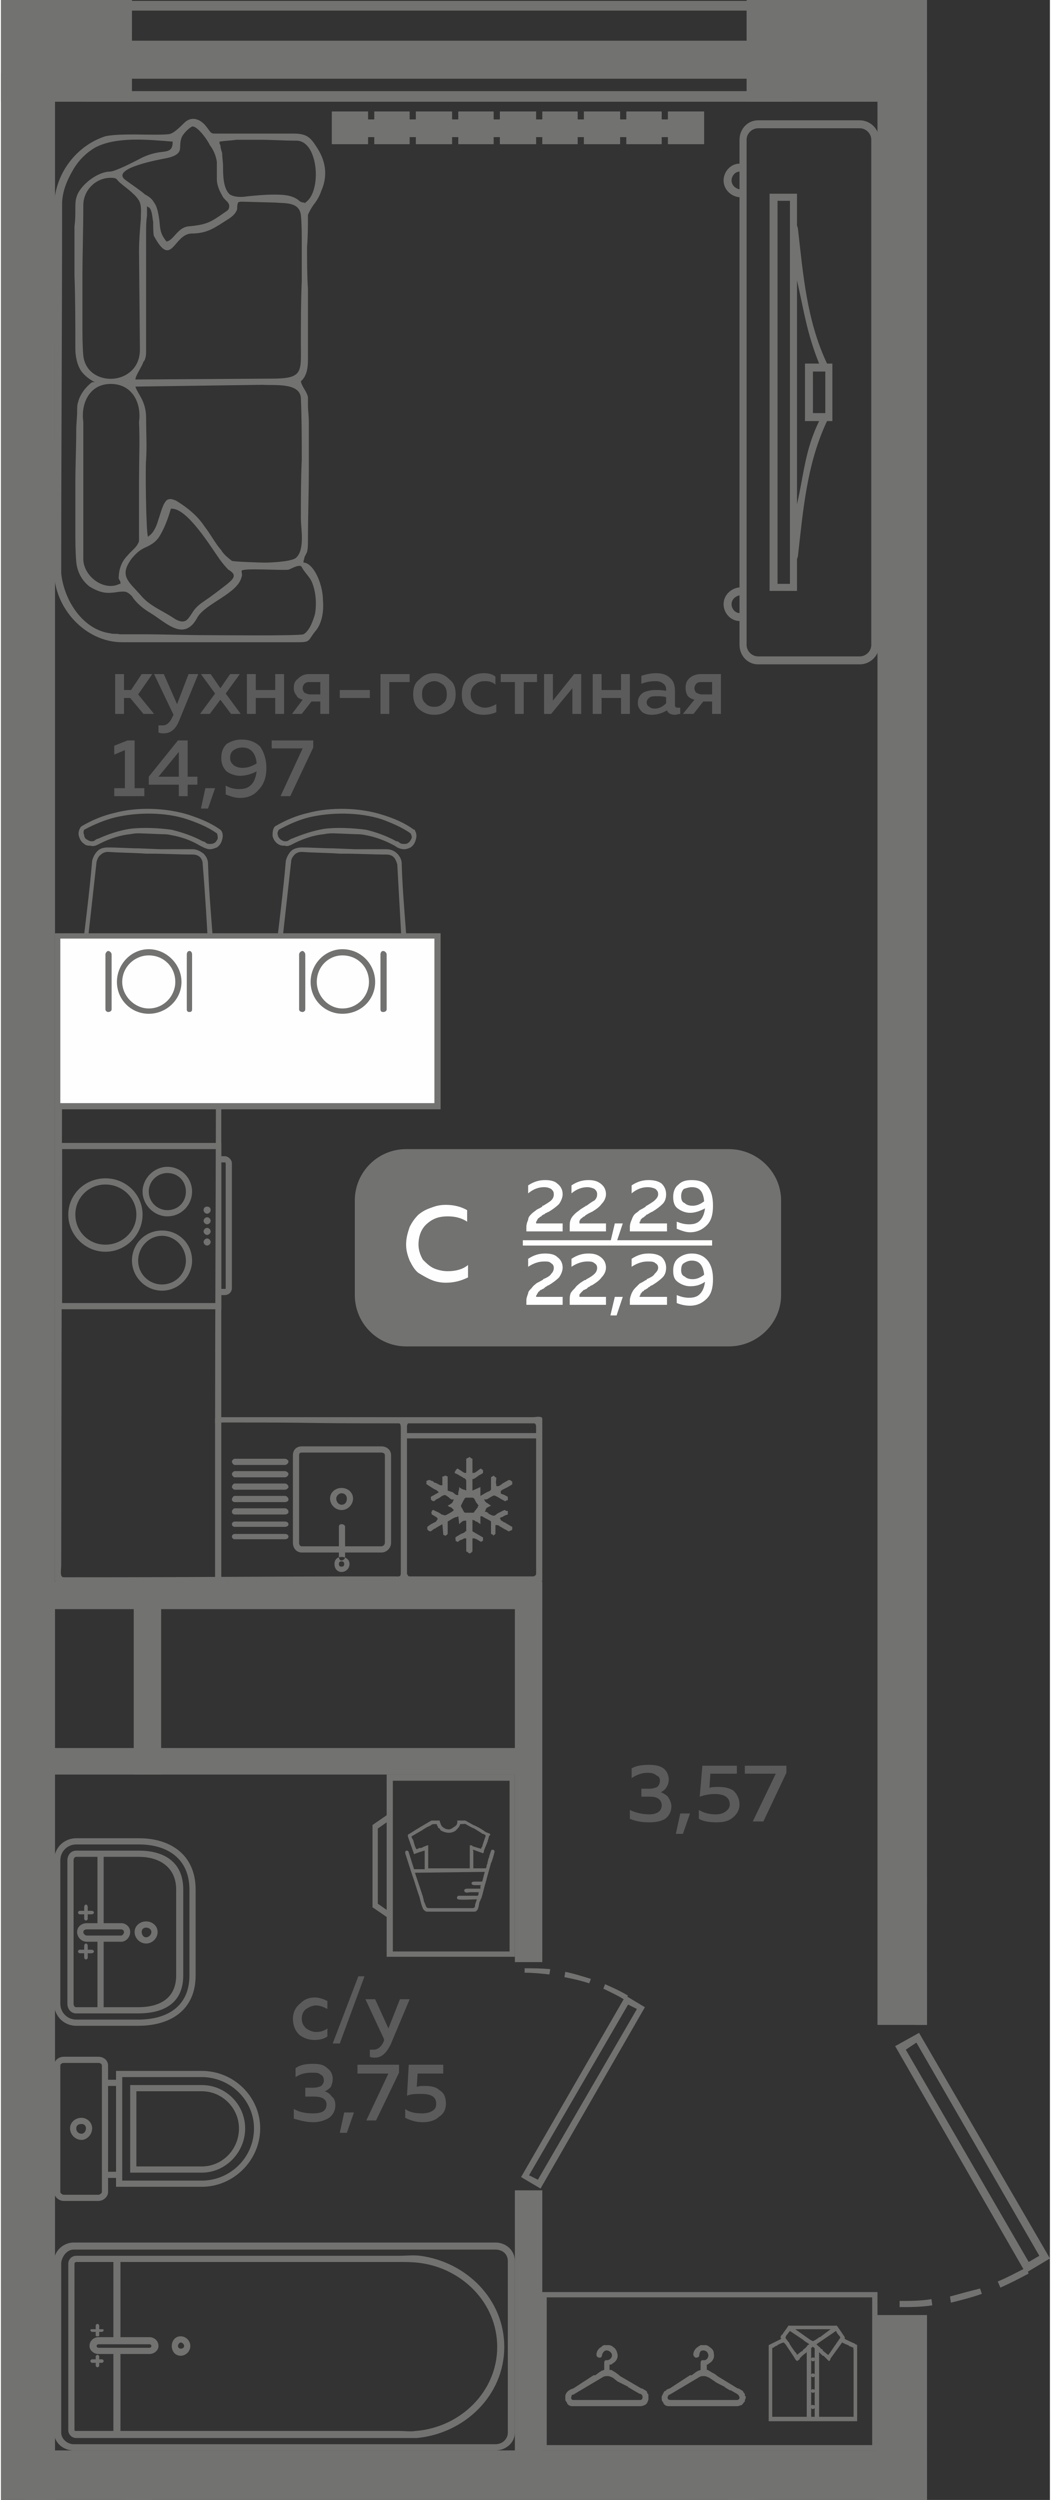 <?xml version="1.0" encoding="UTF-8"?>
<!DOCTYPE svg PUBLIC "-//W3C//DTD SVG 1.1//EN" "http://www.w3.org/Graphics/SVG/1.1/DTD/svg11.dtd">
<!-- Creator: CorelDRAW 2020 (64-Bit) -->
<svg xmlns="http://www.w3.org/2000/svg" xml:space="preserve" width="254px" height="604px" version="1.1" style="shape-rendering:geometricPrecision; text-rendering:geometricPrecision; image-rendering:optimizeQuality; fill-rule:evenodd; clip-rule:evenodd"
viewBox="0 0 11.86 28.26"
 xmlns:xlink="http://www.w3.org/1999/xlink"
 xmlns:xodm="http://www.corel.com/coreldraw/odm/2003">
 <rect x="0" y="0" width="11.86" height="28.26" fill="#333333" stroke="none"/>
 <defs>
  <style type="text/css">
   <![CDATA[
    .fil3 {fill:#FEFEFE}
    .fil0 {fill:#727271}
    .fil4 {fill:#727271}
    .fil1 {fill:#5B5B5B}
    .fil5 {fill:#FEFEFE}
    .fil6 {fill:#FEFEFE;fill-rule:nonzero}
    .fil2 {fill:#727271;fill-rule:nonzero}
   ]]>
  </style>
 </defs>
 <g id="Слой_x0020_1">
  <g id="_1962473130080">
   <g>
    <polygon class="fil0" points="0,0.82 0.61,0.82 0.61,28.26 0,28.26 "/>
    <polygon class="fil0" points="9.91,0.82 10.47,0.82 10.47,22.89 9.91,22.89 "/>
    <polygon class="fil0" points="10.31,21.53 10.47,21.53 10.47,21.22 10.31,21.22 "/>
    <polygon class="fil0" points="0.26,18.19 6.12,18.19 6.12,17.88 0.26,17.88 "/>
    <polygon class="fil0" points="6.12,22.18 6.12,17.88 5.81,17.88 5.81,22.18 "/>
    <polygon class="fil0" points="6.12,28.05 6.12,24.76 5.81,24.76 5.81,28.05 "/>
    <polygon class="fil0" points="0.28,28.26 0.28,27.7 10.47,27.7 10.47,28.26 "/>
    <polygon class="fil0" points="9.9,28.26 9.9,26.17 10.47,26.17 10.47,28.26 "/>
    <polygon class="fil0" points="10.33,22.89 10.33,22.28 10.47,22.28 10.47,22.89 "/>
    <polygon class="fil0" points="0.26,20.06 5.91,20.06 5.91,19.76 0.26,19.76 "/>
    <polygon class="fil0" points="1.5,18.1 1.5,20.06 1.81,20.06 1.81,18.1 "/>
    <polygon class="fil0" points="8.23,28.15 8.23,28.26 8.54,28.26 8.54,28.15 "/>
    <polygon class="fil0" points="1.7,28.09 1.7,28.26 1.39,28.26 1.39,28.09 "/>
    <path class="fil0" d="M10.38 22.98l-0.27 0.15 1.45 2.52c-0.1,0.05 -0.19,0.1 -0.29,0.14l0.03 0.07c0.11,-0.05 0.21,-0.1 0.32,-0.16l-0.01 -0.02 0.25 -0.15 -1.48 -2.55zm-0.22 3.1c0.12,0 0.24,0 0.37,-0.02l-0.01 -0.07c-0.12,0.02 -0.24,0.02 -0.36,0.02l0 0.07zm0.58 -0.05c0.12,-0.03 0.24,-0.06 0.35,-0.1l-0.02 -0.06c-0.12,0.03 -0.23,0.06 -0.34,0.09l0.01 0.07zm1 -0.53l-0.12 0.07 -1.39 -2.4 0.12 -0.08 1.39 2.41z"/>
    <g>
     <polygon class="fil0" points="0.92,1.15 0.92,1.03 8.94,1.03 8.94,1.15 "/>
     <polygon class="fil0" points="0.92,0.12 0.92,0.01 8.94,0.01 8.94,0.12 "/>
     <polygon class="fil0" points="0.92,0.89 0.92,0.46 8.94,0.46 8.94,0.89 "/>
    </g>
    <polygon class="fil0" points="0,0 1.48,0 1.48,1.15 0,1.15 "/>
    <polygon class="fil0" points="8.43,0 10.47,0 10.47,1.15 8.43,1.15 "/>
    <path class="fil1" d="M3.3 22.82c0,-0.07 0.03,-0.13 0.08,-0.17 0.05,-0.05 0.1,-0.07 0.17,-0.07 0.05,0 0.1,0.02 0.14,0.04l0 0.09c-0.04,-0.02 -0.08,-0.04 -0.13,-0.04 -0.04,0 -0.08,0.02 -0.11,0.04 -0.03,0.02 -0.05,0.06 -0.05,0.11 0,0.05 0.02,0.08 0.05,0.11 0.03,0.02 0.07,0.04 0.11,0.04 0.05,0 0.09,-0.01 0.13,-0.04l0 0.09c-0.04,0.03 -0.09,0.04 -0.15,0.04 -0.06,0 -0.12,-0.02 -0.17,-0.06 -0.04,-0.04 -0.07,-0.1 -0.07,-0.18zm0.53 0.28l-0.08 0 0.29 -0.76 0.07 0 -0.28 0.76zm0.55 -0.17l0.13 -0.33 0.11 0 -0.21 0.5c-0.05,0.11 -0.11,0.16 -0.18,0.16 -0.02,0 -0.04,0 -0.06,-0.01l0 -0.08c0.01,0 0.03,0 0.04,0 0.05,0 0.09,-0.03 0.12,-0.1l0 -0.02 -0.21 -0.45 0.11 0 0.15 0.33zm-0.63 0.57c0,0.04 -0.01,0.06 -0.02,0.09 -0.02,0.02 -0.04,0.04 -0.07,0.05 0.03,0.01 0.06,0.03 0.08,0.06 0.03,0.02 0.04,0.06 0.04,0.1 0,0.06 -0.03,0.11 -0.07,0.14 -0.05,0.03 -0.11,0.05 -0.18,0.05 -0.08,0 -0.15,-0.02 -0.22,-0.04l0 -0.11c0.07,0.04 0.14,0.05 0.22,0.05 0.1,0 0.15,-0.03 0.15,-0.1 0,-0.06 -0.05,-0.09 -0.14,-0.09l-0.1 0 0 -0.1 0.09 0c0.04,0 0.07,-0.01 0.09,-0.02 0.02,-0.02 0.03,-0.04 0.03,-0.06 0,-0.03 -0.01,-0.06 -0.04,-0.07 -0.02,-0.02 -0.05,-0.02 -0.1,-0.02 -0.06,0 -0.12,0.01 -0.18,0.05l0 -0.1c0.05,-0.04 0.12,-0.05 0.2,-0.05 0.07,0 0.12,0.01 0.16,0.05 0.04,0.03 0.06,0.07 0.06,0.12zm0.16 0.61l-0.08 0 0.05 -0.23 0.11 0 -0.08 0.23zm0.12 -0.77l0.47 0 0 0.09 -0.26 0.54 -0.11 0 0.25 -0.53 -0.35 0 0 -0.1zm0.58 0l0.39 0 0 0.1 -0.29 0 -0.01 0.15c0.03,-0.01 0.06,-0.01 0.09,-0.01 0.07,0 0.13,0.01 0.17,0.05 0.05,0.03 0.07,0.08 0.07,0.15 0,0.07 -0.03,0.12 -0.08,0.15 -0.04,0.04 -0.11,0.06 -0.18,0.06 -0.08,0 -0.14,-0.02 -0.2,-0.05l0 -0.1c0.05,0.04 0.12,0.05 0.19,0.05 0.05,0 0.09,-0.01 0.12,-0.03 0.03,-0.02 0.04,-0.04 0.04,-0.08 0,-0.08 -0.06,-0.11 -0.17,-0.11 -0.06,0 -0.11,0 -0.16,0.02l0.02 -0.35z"/>
    <path class="fil1" d="M1.39 8.07l-0.1 0 0 -0.45 0.1 0 0 0.18 0.08 0 0.12 -0.18 0.12 0 -0.16 0.23 0.18 0.22 -0.12 0 -0.15 -0.18 -0.07 0 0 0.18zm0.6 -0.11l0.13 -0.34 0.11 0 -0.21 0.51c-0.04,0.11 -0.1,0.16 -0.18,0.16 -0.02,0 -0.04,0 -0.06,-0.01l0 -0.08c0.01,0 0.03,0 0.05,0 0.04,0 0.08,-0.03 0.11,-0.1l0.01 -0.02 -0.22 -0.46 0.11 0 0.15 0.34zm0.6 -0.34l0.11 0 -0.16 0.22 0.17 0.23 -0.11 0 -0.12 -0.16 -0.12 0.16 -0.11 0 0.17 -0.23 -0.16 -0.22 0.11 0 0.11 0.16 0.11 -0.16zm0.29 0.45l-0.1 0 0 -0.45 0.1 0 0 0.18 0.22 0 0 -0.18 0.1 0 0 0.45 -0.1 0 0 -0.18 -0.22 0 0 0.18zm0.52 0l-0.11 0 0.12 -0.16c-0.03,-0.01 -0.06,-0.02 -0.07,-0.05 -0.02,-0.02 -0.03,-0.05 -0.03,-0.08 0,-0.05 0.01,-0.08 0.05,-0.11 0.03,-0.03 0.07,-0.05 0.12,-0.05l0.23 0 0 0.45 -0.1 0 0 -0.14 -0.1 0 -0.11 0.14zm0.03 -0.34c-0.01,0.01 -0.02,0.03 -0.02,0.05 0,0.02 0.01,0.04 0.02,0.05 0.02,0.01 0.04,0.02 0.07,0.02l0.11 0 0 -0.14 -0.11 0c-0.03,0 -0.05,0 -0.07,0.02zm0.4 0.07l0.34 0 0 0.09 -0.34 0 0 -0.09zm0.56 0.27l-0.1 0 0 -0.45 0.33 0 0 0.09 -0.23 0 0 0.36zm0.34 -0.05c-0.05,-0.04 -0.07,-0.1 -0.07,-0.17 0,-0.08 0.02,-0.13 0.07,-0.17 0.05,-0.05 0.1,-0.07 0.17,-0.07 0.07,0 0.12,0.02 0.17,0.07 0.05,0.04 0.07,0.09 0.07,0.17 0,0.07 -0.02,0.13 -0.07,0.17 -0.05,0.04 -0.1,0.06 -0.17,0.06 -0.07,0 -0.12,-0.02 -0.17,-0.06zm0.27 -0.07c0.03,-0.02 0.04,-0.06 0.04,-0.1 0,-0.05 -0.01,-0.08 -0.04,-0.11 -0.03,-0.02 -0.06,-0.04 -0.1,-0.04 -0.04,0 -0.08,0.02 -0.1,0.04 -0.03,0.03 -0.04,0.06 -0.04,0.11 0,0.04 0.01,0.08 0.04,0.1 0.02,0.03 0.06,0.04 0.1,0.04 0.04,0 0.07,-0.01 0.1,-0.04zm0.21 -0.1c0,-0.08 0.02,-0.13 0.07,-0.18 0.05,-0.04 0.11,-0.06 0.18,-0.06 0.05,0 0.1,0.01 0.13,0.04l0 0.09c-0.03,-0.03 -0.07,-0.04 -0.12,-0.04 -0.04,0 -0.08,0.01 -0.11,0.04 -0.03,0.02 -0.05,0.06 -0.05,0.11 0,0.05 0.02,0.08 0.05,0.11 0.03,0.02 0.07,0.04 0.11,0.04 0.05,0 0.09,-0.02 0.13,-0.04l0 0.09c-0.04,0.02 -0.09,0.03 -0.15,0.03 -0.06,0 -0.12,-0.02 -0.17,-0.06 -0.05,-0.04 -0.07,-0.09 -0.07,-0.17zm0.7 0.22l-0.1 0 0 -0.36 -0.16 0 0 -0.09 0.41 0 0 0.09 -0.15 0 0 0.36zm0.31 0l-0.08 0 0 -0.45 0.1 0 0 0.3 0.24 -0.3 0.08 0 0 0.45 -0.1 0 0 -0.29 -0.24 0.29zm0.57 0l-0.1 0 0 -0.45 0.1 0 0 0.18 0.22 0 0 -0.18 0.1 0 0 0.45 -0.1 0 0 -0.18 -0.22 0 0 0.18zm0.83 -0.1c0,0.02 0.01,0.03 0.03,0.03 0.01,0 0.02,0 0.03,0l0 0.07c-0.02,0 -0.04,0.01 -0.06,0.01 -0.05,0 -0.08,-0.02 -0.09,-0.05 -0.05,0.03 -0.11,0.05 -0.17,0.05 -0.05,0 -0.08,-0.01 -0.11,-0.03 -0.03,-0.03 -0.05,-0.06 -0.05,-0.1 0,-0.06 0.02,-0.09 0.06,-0.12 0.04,-0.02 0.09,-0.03 0.14,-0.03 0.04,0 0.08,0 0.12,0.01l0 -0.02c0,-0.02 -0.01,-0.05 -0.03,-0.06 -0.02,-0.02 -0.05,-0.03 -0.09,-0.03 -0.06,0 -0.11,0.01 -0.16,0.03l0 -0.09c0.06,-0.02 0.11,-0.03 0.17,-0.03 0.07,0 0.12,0.02 0.15,0.05 0.04,0.03 0.06,0.08 0.06,0.15l0 0.16zm-0.2 -0.1c-0.03,0 -0.06,0 -0.08,0.01 -0.03,0.02 -0.04,0.04 -0.04,0.06 0,0.02 0.01,0.04 0.03,0.05 0.01,0.01 0.03,0.02 0.06,0.02 0.05,0 0.09,-0.02 0.13,-0.06l0 -0.07c-0.04,-0.01 -0.07,-0.01 -0.1,-0.01zm0.41 0.2l-0.12 0 0.13 -0.16c-0.03,-0.01 -0.06,-0.02 -0.08,-0.05 -0.01,-0.02 -0.02,-0.05 -0.02,-0.08 0,-0.05 0.01,-0.08 0.04,-0.11 0.03,-0.03 0.08,-0.05 0.13,-0.05l0.23 0 0 0.45 -0.1 0 0 -0.14 -0.1 0 -0.11 0.14zm0.03 -0.34c-0.01,0.01 -0.02,0.03 -0.02,0.05 0,0.02 0.01,0.04 0.02,0.05 0.02,0.01 0.04,0.02 0.07,0.02l0.11 0 0 -0.14 -0.11 0c-0.03,0 -0.05,0 -0.07,0.02zm-6.43 0.64l0.08 0 0 0.54 0.11 0 0 0.09 -0.34 0 0 -0.09 0.12 0 0 -0.43 -0.12 0.05 0 -0.1 0.15 -0.06zm0.57 0l0.11 0 0 0.41 0.11 0 0 0.09 -0.11 0 0 0.13 -0.1 0 0 -0.13 -0.34 0 0 -0.09 0.33 -0.41zm0.01 0.41l0 -0.28 -0.23 0.28 0.23 0zm0.33 0.36l-0.08 0 0.05 -0.23 0.11 0 -0.08 0.23zm0.15 -0.57c0,-0.07 0.02,-0.12 0.06,-0.16 0.05,-0.03 0.1,-0.05 0.17,-0.05 0.09,0 0.16,0.03 0.21,0.08 0.04,0.06 0.07,0.14 0.07,0.24 0,0.11 -0.03,0.19 -0.09,0.25 -0.05,0.06 -0.12,0.09 -0.21,0.09 -0.06,0 -0.11,-0.02 -0.16,-0.04l0 -0.1c0.05,0.03 0.1,0.04 0.15,0.04 0.06,0 0.1,-0.01 0.14,-0.05 0.03,-0.03 0.05,-0.08 0.06,-0.15 -0.06,0.03 -0.12,0.05 -0.19,0.05 -0.05,0 -0.11,-0.02 -0.15,-0.05 -0.04,-0.04 -0.06,-0.09 -0.06,-0.15zm0.24 -0.12c-0.04,0 -0.07,0.01 -0.1,0.03 -0.03,0.02 -0.04,0.05 -0.04,0.09 0,0.04 0.02,0.06 0.04,0.08 0.03,0.02 0.06,0.03 0.1,0.03 0.06,0 0.11,-0.02 0.16,-0.05 -0.01,-0.12 -0.07,-0.18 -0.16,-0.18zm0.33 -0.08l0.47 0 0 0.08 -0.26 0.55 -0.11 0 0.25 -0.54 -0.35 0 0 -0.09z"/>
    <path class="fil1" d="M7.55 20.12c0,0.03 -0.01,0.06 -0.03,0.09 -0.01,0.02 -0.04,0.04 -0.06,0.05 0.03,0.01 0.06,0.03 0.08,0.05 0.02,0.03 0.04,0.07 0.04,0.11 0,0.06 -0.03,0.11 -0.07,0.14 -0.05,0.03 -0.11,0.04 -0.18,0.04 -0.08,0 -0.15,-0.01 -0.22,-0.04l0 -0.1c0.06,0.03 0.14,0.05 0.22,0.05 0.09,0 0.14,-0.04 0.14,-0.1 0,-0.06 -0.04,-0.1 -0.13,-0.1l-0.1 0 0 -0.09 0.09 0c0.04,0 0.07,-0.01 0.09,-0.02 0.02,-0.02 0.03,-0.04 0.03,-0.07 0,-0.03 -0.01,-0.05 -0.04,-0.06 -0.02,-0.02 -0.05,-0.03 -0.1,-0.03 -0.06,0 -0.12,0.02 -0.18,0.06l0 -0.11c0.05,-0.03 0.12,-0.04 0.2,-0.04 0.06,0 0.12,0.01 0.16,0.04 0.04,0.03 0.06,0.08 0.06,0.13zm0.16 0.61l-0.08 0 0.05 -0.23 0.11 0 -0.08 0.23zm0.22 -0.77l0.39 0 0 0.09 -0.3 0 -0.01 0.16c0.03,-0.01 0.07,-0.01 0.1,-0.01 0.07,0 0.12,0.01 0.17,0.04 0.04,0.04 0.07,0.09 0.07,0.16 0,0.06 -0.03,0.11 -0.08,0.15 -0.05,0.04 -0.11,0.05 -0.18,0.05 -0.08,0 -0.15,-0.01 -0.2,-0.04l0 -0.1c0.05,0.03 0.11,0.05 0.19,0.05 0.05,0 0.08,-0.01 0.11,-0.03 0.03,-0.02 0.05,-0.05 0.05,-0.08 0,-0.08 -0.06,-0.12 -0.17,-0.12 -0.06,0 -0.11,0.01 -0.17,0.03l0.03 -0.35zm0.48 0l0.47 0 0 0.08 -0.26 0.55 -0.12 0 0.26 -0.54 -0.35 0 0 -0.09z"/>
    <g>
     <path class="fil0" d="M0.6 2.34c0,-0.36 0.24,-0.69 0.58,-0.8 0.09,-0.02 0.25,-0.02 0.34,-0.02 0.05,0 0.38,0.01 0.4,-0.01 0.04,-0.01 0.12,-0.09 0.15,-0.12 0.08,-0.08 0.18,-0.05 0.25,0.04 0.07,0.09 0.04,0.08 0.16,0.08l0.82 0c0.14,0 0.19,0.03 0.26,0.14 0.11,0.16 0.14,0.33 0.06,0.51 -0.02,0.06 -0.05,0.11 -0.09,0.16 -0.02,0.03 -0.05,0.08 -0.06,0.11 0,0.12 0,0.24 -0.01,0.36 0,0.16 0,0.32 0.01,0.48 0,0.27 0,0.54 0,0.8 0,0.08 -0.01,0.18 -0.08,0.24l0 0 0 0c0.01,0.06 0.07,0.12 0.08,0.18 0,0.02 0,0.06 0,0.09 0,0.06 0.01,0.12 0.01,0.19 0,0.18 0,0.36 0,0.54 0,0.27 -0.01,0.53 -0.01,0.8 0,0.04 0,0.09 -0.01,0.13 -0.01,0.02 -0.02,0.04 -0.03,0.06 0,0.02 -0.01,0.03 -0.01,0.05l0 0.01 0.01 0c0.06,0.01 0.11,0.08 0.14,0.14 0.04,0.08 0.07,0.19 0.07,0.29 0.01,0.12 -0.01,0.26 -0.09,0.35 -0.08,0.1 -0.05,0.12 -0.19,0.12l-1.99 0c-0.42,0 -0.77,-0.39 -0.77,-0.8 0.01,-1.37 0.01,-2.74 0,-4.12zm0.43 1.98l0.03 0 -0.02 -0.01c-0.05,-0.03 -0.09,-0.06 -0.13,-0.11 -0.05,-0.07 -0.07,-0.17 -0.07,-0.26 0,-0.28 0,-0.56 -0.01,-0.83 0,-0.19 0,-0.37 0,-0.55 0.01,-0.07 0.01,-0.14 0.01,-0.2 0,-0.04 0,-0.09 0.01,-0.12 0.03,-0.14 0.24,-0.3 0.38,-0.3 0.06,0 0.27,-0.11 0.33,-0.14 0.07,-0.04 0.16,-0.07 0.24,-0.08 0.08,-0.01 0.14,-0.01 0.14,-0.11l0 -0.01 -0.01 0c-0.26,-0.02 -0.63,-0.06 -0.87,0.07 -0.1,0.06 -0.18,0.14 -0.24,0.24 -0.07,0.12 -0.13,0.25 -0.13,0.4 0,1.39 -0.01,2.78 -0.01,4.17 0.03,0.3 0.24,0.64 0.56,0.68 0.02,0.01 0.07,0 0.1,0.01 0.08,0 0.16,0 0.25,0 0.24,0 0.49,0.01 0.74,0.01 0.1,0 1.03,0.01 1.09,-0.01 0.07,-0.04 0.11,-0.16 0.13,-0.23 0.02,-0.12 0.01,-0.26 -0.04,-0.37 -0.03,-0.06 -0.08,-0.1 -0.11,-0.16 -0.02,-0.04 -0.12,0.02 -0.15,0.03 -0.09,0.01 -0.49,-0.02 -0.53,0.01l0 0.01 0 0c0,0.02 0.01,0.04 0,0.06 -0.04,0.19 -0.41,0.3 -0.5,0.46 -0.15,0.28 -0.35,0.06 -0.53,-0.05 -0.07,-0.04 -0.16,-0.11 -0.21,-0.19 -0.02,-0.02 -0.04,-0.04 -0.07,-0.05 -0.05,-0.01 -0.12,0.01 -0.16,0.01 -0.09,0.01 -0.17,-0.02 -0.25,-0.07 -0.09,-0.07 -0.14,-0.17 -0.15,-0.28 -0.01,-0.12 -0.01,-0.24 -0.01,-0.35 0,-0.18 0,-0.36 0,-0.53 0,-0.2 0.01,-0.41 0.01,-0.61 0,-0.07 0.01,-0.14 0.01,-0.21 0,-0.03 0,-0.08 0.01,-0.1 0.02,-0.09 0.09,-0.18 0.16,-0.23zm0.64 1.74c0.06,-0.04 0.09,-0.12 0.11,-0.19 0.02,-0.05 0.05,-0.19 0.1,-0.22 0.04,-0.02 0.07,0 0.1,0.01 0.13,0.08 0.24,0.17 0.32,0.29 0.07,0.09 0.12,0.19 0.19,0.27 0.03,0.05 0.07,0.08 0.12,0.12 0.02,0.01 0.33,0.02 0.37,0.02 0.07,0 0.29,-0.01 0.35,-0.05 0.11,-0.09 0.06,-0.33 0.06,-0.45 0,-0.22 0,-0.44 0.01,-0.66 0,-0.23 0,-0.47 -0.01,-0.7 -0.01,-0.18 -0.31,-0.14 -0.43,-0.15l-1.44 0.02 0 0c0,0.02 0.05,0.1 0.06,0.12 0.04,0.07 0.06,0.15 0.06,0.23 0,0.16 0.01,0.32 0,0.48 -0.01,0.08 0,0.82 0.02,0.86l0 0.01 0.01 -0.01zm-0.34 0.48c0,-0.1 0.03,-0.19 0.1,-0.26 0.03,-0.04 0.1,-0.09 0.12,-0.14 0.01,-0.01 0.01,-0.03 0.01,-0.04 0,-0.22 0,-0.45 0,-0.67 0,-0.22 0.01,-0.45 0,-0.66 0.03,-0.22 -0.08,-0.43 -0.32,-0.43 -0.24,0 -0.34,0.22 -0.31,0.43l0 1.55c0,0.19 0.23,0.37 0.41,0.28l0.01 0 0 -0.01c0,-0.02 -0.01,-0.03 -0.02,-0.05zm-0.09 -4.53c-0.17,0 -0.31,0.14 -0.31,0.31 0,0.28 -0.01,0.55 -0.01,0.83 0,0.17 0,0.35 0,0.52 0,0.12 0,0.24 0.01,0.35 0.04,0.37 0.64,0.35 0.64,-0.07l-0.01 -1.11c0,-0.12 0.01,-0.24 0.02,-0.36 0,-0.06 0.01,-0.13 -0.01,-0.19 -0.03,-0.08 -0.15,-0.16 -0.22,-0.22 -0.05,-0.04 -0.03,-0.06 -0.11,-0.06zm0.41 0.33c0,0.03 0,0.07 0,0.1 -0.01,0.06 -0.01,0.13 -0.01,0.19 0,0.19 0,0.38 0,0.56 0,0.19 0,0.38 0,0.57 0,0.07 0,0.13 0,0.2 0,0.02 0,0.07 -0.01,0.09 0,0.01 -0.01,0.03 -0.02,0.04 -0.02,0.06 -0.08,0.14 -0.09,0.19l0 0.01 1.55 -0.01c0.35,0 0.32,-0.08 0.32,-0.39 0,-0.24 0,-0.48 0.01,-0.71 0,-0.15 0,-0.3 0,-0.44 0,-0.1 0,-0.21 -0.01,-0.31 -0.02,-0.15 -0.18,-0.13 -0.29,-0.14l-0.37 -0.01c-0.02,0 -0.04,0 -0.05,0.01 -0.01,0.02 -0.01,0.05 -0.01,0.07 -0.01,0.05 -0.06,0.09 -0.09,0.11 -0.16,0.1 -0.24,0.17 -0.43,0.17 -0.2,0.01 -0.22,0.4 -0.42,0.03 -0.01,-0.01 -0.01,-0.13 -0.01,-0.16 -0.01,-0.04 -0.01,-0.16 -0.06,-0.17l-0.01 -0.01 0 0.01zm0.88 0.06c0.03,-0.02 0.05,-0.03 0.05,-0.07 0,-0.05 -0.06,-0.07 -0.08,-0.12 -0.03,-0.05 -0.06,-0.12 -0.06,-0.18 0,-0.02 0,-0.05 0,-0.07 0,-0.05 0,-0.09 0,-0.13 -0.01,-0.07 -0.04,-0.14 -0.08,-0.19 -0.02,-0.05 -0.14,-0.22 -0.2,-0.21 -0.04,0.02 -0.11,0.09 -0.12,0.13 -0.02,0.05 -0.01,0.1 -0.02,0.14 -0.02,0.06 -0.11,0.08 -0.16,0.09 -0.05,0.01 -0.62,0.11 -0.46,0.24 0.08,0.06 0.16,0.11 0.23,0.17 0.04,0.02 0.08,0.05 0.1,0.09 0.04,0.05 0.05,0.14 0.06,0.2 0.01,0.11 0.01,0.15 0.08,0.24l0 0.01 0 -0.01c0.08,-0.01 0.12,-0.15 0.24,-0.17 0.21,-0.02 0.25,-0.04 0.42,-0.16zm-0.06 -0.79c0,0.01 0,0.02 0.01,0.03 0,0.03 0.01,0.06 0.02,0.09 0,0.05 0.01,0.1 0.01,0.15 0,0.09 0,0.26 0.08,0.32 0.05,0.03 0.13,0.03 0.19,0.02 0.1,-0.01 0.2,-0.02 0.3,-0.02 0.09,0 0.2,0 0.28,0.06 0.02,0.02 0.04,0.03 0.07,0.03l0.01 0.01 0 -0.01c0.19,-0.12 0.15,-0.7 -0.1,-0.7 -0.14,0 -0.28,-0.01 -0.42,-0.01 -0.09,0 -0.17,0 -0.26,0 -0.06,0.01 -0.13,0.01 -0.18,0.02l-0.01 0 0 0.01zm-0.55 4.14c-0.03,0.11 -0.08,0.24 -0.14,0.33 -0.04,0.05 -0.07,0.07 -0.13,0.1 -0.07,0.03 -0.11,0.06 -0.17,0.13 -0.15,0.2 -0.04,0.26 0.1,0.42 0.1,0.12 0.24,0.17 0.36,0.25 0.03,0.02 0.09,0.06 0.14,0.04 0.03,-0.01 0.06,-0.06 0.08,-0.09 0.03,-0.05 0.07,-0.09 0.13,-0.13 0.09,-0.06 0.18,-0.13 0.27,-0.2 0.02,-0.02 0.08,-0.06 0.07,-0.1 0,-0.02 -0.04,-0.05 -0.06,-0.06 -0.04,-0.04 -0.07,-0.08 -0.1,-0.12 -0.1,-0.14 -0.36,-0.57 -0.54,-0.57l-0.01 0 0 0z"/>
     <g>
      <path class="fil0" d="M8.69 2.19l0 4.49 0.31 0 0 -0.36 0.01 -0.03c0.06,-0.53 0.1,-1.03 0.32,-1.51l0.01 -0.02 0.06 0 0 -0.65 -0.06 0 -0.01 -0.02c-0.22,-0.48 -0.26,-0.98 -0.32,-1.51l-0.01 -0.03 0 -0.36 -0.31 0zm0.56 2.57c-0.16,0.33 -0.17,0.59 -0.25,0.94l0 -2.53c0.08,0.35 0.11,0.59 0.25,0.94l-0.16 0 0 0.65 0.16 0zm-0.07 -0.56l0 0.47 0.14 0 0 -0.47 -0.14 0zm-0.26 2.12l0 0 0 -0.01 0 -3.76 0 0 0 0 0 -0.28 -0.14 0 0 4.33 0.14 0 0 -0.28z"/>
      <path class="fil0" d="M9.93 1.58l0 5.71c0,0.12 -0.1,0.22 -0.22,0.22l-1.15 0c-0.12,0 -0.21,-0.1 -0.21,-0.22l0 -0.27c-0.1,0 -0.18,-0.09 -0.18,-0.19l0 0c0,-0.1 0.08,-0.18 0.18,-0.19l0 -4.41c-0.1,-0.01 -0.18,-0.09 -0.18,-0.19l0 0c0,-0.1 0.08,-0.19 0.18,-0.19l0 -0.27c0,-0.12 0.09,-0.22 0.21,-0.22l1.15 0c0.12,0 0.22,0.1 0.22,0.22zm-1.58 0.56l0 -0.2c-0.05,0 -0.09,0.05 -0.09,0.1 0,0.05 0.04,0.09 0.09,0.1zm0 4.79l0 -0.2c-0.05,0.01 -0.09,0.05 -0.09,0.1 0,0.05 0.04,0.1 0.09,0.1zm1.49 -5.35l0 5.71c0,0.07 -0.06,0.13 -0.13,0.13l-1.15 0c-0.07,0 -0.13,-0.06 -0.13,-0.13l0 -5.71c0,-0.07 0.06,-0.13 0.13,-0.13l1.15 0c0.07,0 0.13,0.06 0.13,0.13z"/>
     </g>
     <g>
      <g>
       <g>
        <path class="fil0" d="M9.91 25.91l-3.8 0 0 1.79 3.8 0 0 -1.79zm-0.06 0.06l0 1.67 -3.68 0 0 -1.67 3.68 0z"/>
        <path class="fil0" d="M9.16 27.32l0.04 0 0 -0.1c0,0 0,0 0,0l-0.01 0.01c-0.02,0.01 -0.03,-0.01 -0.03,-0.01l0 0.09c0,0.01 0,0.01 0,0.01zm0.04 -0.28c-0.02,0.02 -0.04,0 -0.04,0l0 0.15c0,0 0.02,-0.01 0.03,0 0,0 0.01,0 0.01,0 0,0.01 0,0.01 0,0.01l0 0 0 -0.16zm0 -0.18l0 0c0,0.01 -0.01,0.01 -0.01,0.01 -0.02,0.01 -0.03,-0.01 -0.03,-0.01l0 0.16c0.01,-0.01 0.01,-0.02 0.02,-0.01 0.01,0 0.01,0 0.01,0 0.01,0 0.01,0.01 0.01,0.01l0 -0.16zm0 -0.18c0,0 0,0.01 -0.01,0.01 -0.02,0.01 -0.03,-0.01 -0.03,-0.01l0 0.16c0.01,-0.01 0.01,-0.01 0.02,-0.01 0.01,0 0.01,0 0.02,0.01l0 -0.16zm0 -0.02c0,-0.01 0,-0.11 0,-0.11 0,-0.01 -0.02,-0.02 -0.02,-0.02l-0.01 0c0,0 0,0 0,0.01 0,0 -0.01,0 -0.01,0 0,0.01 0,0.1 0,0.12 0.01,-0.01 0.01,-0.01 0.02,-0.01 0.01,0 0.02,0 0.02,0.01zm0.44 -0.12l-0.05 -0.02c0,0 -0.01,-0.01 -0.01,-0.01 -0.01,0 -0.07,-0.03 -0.07,-0.03l-0.13 0.18c0,0.01 -0.01,0.03 -0.02,0.03 0,0 0,0 0,0 -0.01,-0.01 -0.01,-0.01 -0.01,-0.01l-0.05 -0.05c-0.01,0 -0.01,0 -0.01,0l-0.01 -0.01c-0.01,-0.01 -0.03,-0.03 -0.03,-0.03l0 0.71c0,0.01 0,0.02 0,0.02l0.39 0 0 -0.75c0,-0.01 0,0 0,-0.01 0,0 0,0 0,0 -0.01,-0.01 0,-0.01 0,-0.02zm-0.92 0.02l0 0.07c0,0.01 0,0.01 0,0.01l0 0.14c0,0.01 0,0.01 0,0.01 0,0 0,0 0,0.01l0 0.07c0,0 0,0 0,0.01l0 0.07c0,0 0,0 0,0l0 0.15c0,0 0,0 0,0 0,0.01 0,0.01 0,0.01l0 0.07c0,0.01 0,0.01 0,0.01l0 0.13 0.39 0 0 -0.73c-0.01,0.01 -0.04,0.03 -0.05,0.04l-0.02 0.02c-0.01,0.01 -0.01,0.01 -0.01,0.02l-0.03 0.02c-0.01,-0.01 -0.02,-0.02 -0.02,-0.02 0,-0.01 -0.01,-0.01 -0.01,-0.02l-0.1 -0.15c0,0 -0.01,-0.01 -0.01,-0.01 0,0 -0.01,-0.01 -0.01,-0.01 -0.01,0 -0.06,0.02 -0.07,0.03 -0.01,0.01 -0.02,0.01 -0.02,0.01l-0.03 0.02c-0.01,0 -0.01,0 -0.01,0.01l0 0.01zm0.36 -0.1c0,0 0,0 0,0 -0.01,-0.01 -0.01,-0.01 -0.01,-0.01l-0.15 -0.1 -0.04 0.05c-0.01,0.02 -0.01,0.02 -0.01,0.03l0.03 0.04c0,0 0,0 0.01,0.01 0.01,0.03 0.05,0.08 0.07,0.11 0.01,0 0.02,0.03 0.02,0.03l0.05 -0.04c0,0 0,0 0,0l0.01 0c0,-0.01 0.01,-0.01 0.01,-0.02 0.02,-0.01 0.04,-0.03 0.05,-0.05l0.02 -0.01 -0.06 -0.04zm0.27 0.16c0.01,0 0.01,-0.01 0.02,-0.02 0,0 0,0 0,0l0.11 -0.16c0.01,-0.01 0.01,-0.02 0.01,-0.02l-0.04 -0.05c0,-0.01 -0.01,-0.02 -0.01,-0.02l-0.22 0.15c0,0 0.01,0.01 0.01,0.01 0,0 0,0 0,0l0.01 0.01c0.01,0.01 0.01,0.01 0.01,0.01 0.01,0 0.01,0 0.01,0.01l0.01 0.01c0,0 0,0 0,0l0.02 0.01c0,0 0,0.01 0,0.01l0.06 0.05zm-0.2 -0.17c0.04,0.02 0.02,0.02 0.06,0l0.03 -0.02c0.01,-0.01 0.01,-0.01 0.02,-0.01l0.12 -0.09 -0.4 0 0.17 0.12zm0.3 -0.16c0.01,0.01 0.09,0.13 0.09,0.13 0,0.01 0,0.01 0,0.02 0,0 0.1,0.05 0.11,0.05l0.01 0.01c0.01,0 0.02,0.01 0.02,0.01l0 0.85c0,0.01 0,0.01 0,0.01l-1 0c0,0 0,0 0,-0.01l0 -0.85c0,0 0,0 0,0l0.14 -0.07c0,-0.02 -0.02,-0.01 0.01,-0.05 0.01,0 0.01,-0.01 0.01,-0.01l0.05 -0.07c0.02,-0.03 0.01,-0.02 0.03,-0.02 0.01,0 0.03,0 0.05,0l0.48 0z"/>
        <path class="fil0" d="M7.23 27.13l-0.76 0c-0.02,0 -0.03,-0.02 -0.02,-0.04 0,-0.02 0.01,-0.02 0.02,-0.02l0.32 -0.19c0.03,-0.02 0.04,-0.02 0.07,-0.02 0.02,0 0.04,0.01 0.06,0.02l0.05 0.04c0.02,0.01 0.04,0.02 0.06,0.03l0.06 0.03c0,0.01 0.01,0.01 0.01,0.01l0.05 0.03c0,0 0,0 0,0l0.07 0.04c0.01,0 0.01,0 0.01,0 0.01,0.01 0.02,0.01 0.02,0.02 0.01,0.02 0,0.05 -0.02,0.05zm-0.85 -0.03l0 0.01 0 0.01c0,0.02 0.01,0.03 0.02,0.04 0,0.01 0,0.01 0,0.01 0.01,0.01 0.01,0.01 0.02,0.02 0.02,0.01 0.03,0.01 0.05,0.01l0 0c0,0 0,0 0,0 0,0 0,0 0,0l0.76 0c0,0 0.02,0 0.04,-0.01 0.01,0 0.02,-0.01 0.03,-0.02 0.01,-0.01 0.01,-0.02 0.01,-0.02 0.01,-0.02 0.01,-0.02 0.01,-0.04l0 0 0 -0.02 0 -0.01c0,-0.01 0,-0.02 -0.01,-0.02 0,-0.01 -0.01,-0.02 -0.01,-0.03l-0.05 -0.03c0,0 -0.01,0 -0.01,0l-0.24 -0.14c-0.02,-0.02 -0.04,-0.03 -0.05,-0.04l-0.05 -0.03c0,0 -0.01,0 -0.02,0l0 -0.06c0.01,0 0.03,0 0.03,-0.01 0.04,-0.02 0.07,-0.06 0.06,-0.11 -0.01,-0.04 -0.02,-0.06 -0.05,-0.08 -0.01,-0.01 -0.03,-0.02 -0.05,-0.02l-0.01 0c0,0 0,0 0,0 0,0 0,0 0,0l-0.02 0c0,0 0,0 0,0 0,0 -0.01,0 -0.02,0 0,0 -0.01,0 -0.02,0.01 0,0 -0.01,0 -0.01,0.01 -0.05,0.02 -0.07,0.09 -0.05,0.11 0.02,0.02 0.05,0.01 0.05,0 0.01,-0.02 0,-0.03 0.03,-0.06 0.02,-0.02 0.06,-0.01 0.08,0.02 0.02,0.03 0,0.07 -0.04,0.08 0,0 -0.01,0 -0.02,0 -0.01,0 -0.02,0.01 -0.02,0.03l0 0.08c-0.01,0 -0.02,0.01 -0.03,0.01 -0.01,0.01 -0.02,0.01 -0.03,0.02l-0.04 0.03c-0.01,0 -0.01,0 -0.02,0l-0.23 0.15c-0.01,0 -0.02,0.01 -0.03,0.01l-0.03 0.02c0,0 0,0 0,0 -0.02,0.02 -0.03,0.04 -0.03,0.06l0 0.01z"/>
       </g>
       <path class="fil0" d="M8.32 27.13l-0.75 0c-0.03,0 -0.04,-0.02 -0.03,-0.04 0.01,-0.02 0.01,-0.02 0.02,-0.02l0.32 -0.19c0.03,-0.02 0.04,-0.02 0.07,-0.02 0.02,0 0.04,0.01 0.06,0.02l0.06 0.04c0.01,0.01 0.03,0.02 0.05,0.03l0.06 0.03c0.01,0.01 0.01,0.01 0.01,0.01l0.05 0.03c0,0 0,0 0.01,0l0.07 0.04c0,0 0,0 0,0 0.01,0.01 0.02,0.01 0.02,0.02 0.02,0.02 0.01,0.05 -0.02,0.05zm-0.85 -0.03l0 0.01 0 0.01c0,0.02 0.01,0.03 0.02,0.04 0,0.01 0,0.01 0,0.01 0.01,0.01 0.01,0.01 0.02,0.02 0.02,0.01 0.03,0.01 0.05,0.01l0 0c0,0 0,0 0,0 0,0 0,0 0,0l0.76 0c0.01,0 0.02,0 0.04,-0.01 0.02,0 0.02,-0.01 0.03,-0.02 0.01,-0.01 0.01,-0.02 0.02,-0.02 0,-0.02 0,-0.02 0.01,-0.04l0 0 0 -0.02 -0.01 -0.01c0,-0.01 0,-0.02 0,-0.02 -0.01,-0.01 -0.02,-0.02 -0.02,-0.03l-0.05 -0.03c0,0 0,0 -0.01,0l-0.23 -0.14c-0.02,-0.02 -0.04,-0.03 -0.06,-0.04l-0.05 -0.03c0,0 -0.01,0 -0.01,0l0 -0.06c0,0 0.02,0 0.02,-0.01 0.04,-0.02 0.07,-0.06 0.06,-0.11 0,-0.04 -0.02,-0.06 -0.05,-0.08 -0.01,-0.01 -0.03,-0.02 -0.04,-0.02l-0.01 0c0,0 0,0 0,0 0,0 -0.01,0 -0.01,0l-0.01 0c0,0 0,0 -0.01,0 0,0 0,0 -0.01,0 -0.01,0 -0.02,0 -0.02,0.01 -0.01,0 -0.01,0 -0.02,0.01 -0.04,0.02 -0.07,0.09 -0.04,0.11 0.01,0.02 0.04,0.01 0.05,0 0.01,-0.02 0,-0.03 0.02,-0.06 0.02,-0.02 0.07,-0.01 0.08,0.02 0.02,0.03 0,0.07 -0.03,0.08 -0.01,0 -0.02,0 -0.03,0 -0.01,0 -0.02,0.01 -0.02,0.03l0 0.08c0,0 -0.02,0.01 -0.03,0.01 -0.01,0.01 -0.02,0.01 -0.03,0.02l-0.04 0.03c-0.01,0 -0.01,0 -0.02,0l-0.23 0.15c-0.01,0 -0.02,0.01 -0.03,0.01l-0.02 0.02c-0.01,0 -0.01,0 -0.01,0 -0.01,0.02 -0.02,0.04 -0.03,0.06l0 0.01z"/>
      </g>
      <g>
       <path class="fil0" d="M1.46 23.57l0 0.99 0.81 0c0.27,0 0.49,-0.23 0.49,-0.5 0,-0.27 -0.22,-0.49 -0.49,-0.49l-0.81 0zm-0.61 0.49c0,-0.03 0.02,-0.05 0.06,-0.05 0.03,0 0.05,0.02 0.05,0.05 0,0.03 -0.02,0.06 -0.05,0.06 -0.04,0 -0.06,-0.03 -0.06,-0.06zm-0.07 0c0,-0.07 0.06,-0.12 0.13,-0.12 0.06,0 0.12,0.05 0.12,0.12 0,0.07 -0.06,0.13 -0.12,0.13 -0.07,0 -0.13,-0.06 -0.13,-0.13zm-0.11 0.72l0 -1.43c0,-0.02 0.02,-0.03 0.04,-0.03l0.39 0c0.02,0 0.04,0.01 0.04,0.03l0 1.43c0,0.01 -0.02,0.03 -0.04,0.03l-0.39 0c-0.02,0 -0.04,-0.02 -0.04,-0.03zm0.7 -1.3l0 0.17 0 0 0 0.07 0 0 0 0.68 0 0 0 0.07 0 0 0 0.18 0.9 0c0.32,0 0.59,-0.26 0.59,-0.59 0,-0.32 -0.27,-0.58 -0.59,-0.58l-0.9 0zm-0.07 -0.07l0.97 0c0.36,0 0.66,0.29 0.66,0.65l0 0c0,0.36 -0.3,0.66 -0.66,0.66l-0.97 0 0 -0.1 -0.09 0 0 0.16c0,0.05 -0.05,0.1 -0.11,0.1l-0.39 0c-0.06,0 -0.11,-0.05 -0.11,-0.1l0 -1.43c0,-0.06 0.05,-0.1 0.11,-0.1l0.39 0c0.06,0 0.11,0.04 0.11,0.1l0 0.16 0.09 0 0 -0.1zm0 1.14l0 -0.97 -0.09 0 0 0.97 0.09 0zm0.23 -0.91l0 0.85 0.74 0c0.23,0 0.42,-0.19 0.42,-0.43 0,-0.23 -0.19,-0.42 -0.42,-0.42l-0.74 0z"/>
       <path class="fil0" d="M1.51 21.84c0,0.07 0.06,0.13 0.13,0.13 0.07,0 0.13,-0.06 0.13,-0.13 0,-0.07 -0.06,-0.12 -0.13,-0.12 -0.07,0 -0.13,0.05 -0.13,0.12zm-0.49 0.2l-0.04 0 0 -0.04c0,-0.02 -0.01,-0.03 -0.02,-0.03l0 0c-0.01,0 -0.02,0.01 -0.02,0.03l0 0.04 -0.05 0c-0.01,0 -0.02,0.01 -0.02,0.02l0 0c0,0.01 0.01,0.02 0.02,0.02l0.05 0 0 0.05c0,0.01 0.01,0.02 0.02,0.02l0 0c0.01,0 0.02,-0.01 0.02,-0.02l0 -0.05 0.04 0c0.02,0 0.03,-0.01 0.03,-0.02l0 0c0,-0.01 -0.01,-0.02 -0.03,-0.02zm0 -0.44l-0.04 0 0 -0.04c0,-0.02 -0.01,-0.03 -0.02,-0.03l0 0c-0.01,0 -0.02,0.01 -0.02,0.03l0 0.04 -0.05 0c-0.01,0 -0.02,0.01 -0.02,0.02l0 0c0,0.01 0.01,0.02 0.02,0.02l0.05 0 0 0.05c0,0.01 0.01,0.02 0.02,0.02l0 0c0.01,0 0.02,-0.01 0.02,-0.02l0 -0.05 0.04 0c0.02,0 0.03,-0.01 0.03,-0.02l0 0c0,-0.01 -0.01,-0.02 -0.03,-0.02zm-0.16 0.24c0,0.06 0.05,0.11 0.11,0.11l0.12 0 0 0.74 -0.24 0c-0.02,0 -0.03,-0.02 -0.03,-0.04l0 -1.62c0,-0.02 0.01,-0.04 0.03,-0.04l0.24 0 0 0.75 -0.12 0c-0.06,0 -0.11,0.04 -0.11,0.1zm0.3 0.11l0.2 0c0.05,0 0.1,-0.05 0.1,-0.11 0,-0.06 -0.05,-0.1 -0.1,-0.1l-0.2 0 0 -0.75 0.4 0c0.22,0 0.42,0.11 0.42,0.37l0 0.97c0,0.27 -0.2,0.36 -0.43,0.36l-0.39 0 0 -0.74zm-0.23 -0.11c0,-0.02 0.02,-0.03 0.04,-0.03l0.39 0c0.01,0 0.03,0.01 0.03,0.03 0,0.02 -0.02,0.04 -0.03,0.04l-0.39 0c-0.02,0 -0.04,-0.02 -0.04,-0.04zm1.27 -0.48c0,-0.39 -0.28,-0.58 -0.64,-0.58l-0.71 0c-0.14,0 -0.25,0.11 -0.25,0.25l0 1.62c0,0.14 0.11,0.25 0.25,0.25l0.7 0c0.37,0 0.65,-0.18 0.65,-0.57l0 -0.97zm-0.07 0c0,-0.35 -0.25,-0.51 -0.57,-0.51l-0.71 0c-0.1,0 -0.18,0.08 -0.18,0.18l0 1.62c0,0.1 0.08,0.18 0.18,0.18l0.7 0c0.33,0 0.58,-0.15 0.58,-0.5l0 -0.97zm-0.07 0l0 0.97c0,0.33 -0.24,0.43 -0.51,0.43l-0.43 0 -0.27 0c-0.06,0 -0.1,-0.05 -0.1,-0.11l0 -1.62c0,-0.06 0.04,-0.11 0.1,-0.11l0.28 0 0.43 0c0.26,0 0.5,0.11 0.5,0.44zm-0.47 0.48c0,0.03 0.02,0.06 0.05,0.06 0.03,0 0.06,-0.03 0.06,-0.06 0,-0.03 -0.03,-0.05 -0.06,-0.05 -0.03,0 -0.05,0.02 -0.05,0.05z"/>
      </g>
     </g>
     <g>
      <path class="fil0" d="M6.12 17.86c0,0.02 -0.01,0.02 -0.02,0.03 -0.01,0 -0.02,0 -0.04,0.01 -0.02,0 -0.01,-0.01 -0.03,-0.01l-0.03 0.01c-2.48,0 -2.87,0 -5.36,0 -0.02,0 -0.03,-0.02 -0.03,-0.04l0 -6.03 1.88 0c0,0.59 0,2.93 0,4.19 1.3,0 0.63,0 1.94,0 0.04,0 0.07,0 0.11,0 0.55,0 0.56,0 1.47,0 0.05,0 0.05,-0.01 0.1,0 0.01,0.01 0.01,0.01 0.01,0.03l0 1.81zm-3.69 -5.96l-1.74 0 -0.01 5.79c0,0.06 -0.02,0.14 0.03,0.14 1.85,0 1.88,-0.01 3.74,-0.01 0.05,0 0.07,0.01 0.07,-0.04l0 -1.63c0,-0.02 0,-0.06 -0.02,-0.06 -1.33,0 -0.68,-0.01 -2.01,-0.01l0 0.01 -0.07 0c0,-1.13 0.01,-3.07 0.01,-4.19zm2.16 4.3l1.46 0 0 -0.08c0,-0.01 -0.01,-0.03 -0.02,-0.03l-1.41 0c-0.01,0 -0.01,0 -0.02,0 0,0.01 -0.01,0.01 -0.01,0.03l0 0.08zm1.46 0.06l-1.46 0 0 1.53c0,0.01 0.01,0.01 0.01,0.02 0.01,0.01 0.01,0.01 0.03,0.01l1.37 0c0.02,0 0.03,0 0.04,-0.01 0.01,-0.01 0.01,-0.01 0.01,-0.02l0 -1.53z"/>
      <path class="fil0" d="M3.85 17.01c-0.03,0 -0.06,-0.03 -0.06,-0.07 0,-0.03 0.03,-0.06 0.06,-0.06 0.04,0 0.06,0.03 0.06,0.06 0,0.04 -0.02,0.07 -0.06,0.07zm0 0.06c-0.07,0 -0.13,-0.06 -0.13,-0.13 0,-0.07 0.06,-0.12 0.13,-0.12 0.07,0 0.13,0.05 0.13,0.12 0,0.07 -0.06,0.13 -0.13,0.13zm0.45 0.41c0.02,0 0.04,-0.02 0.04,-0.04l0 -0.99c0,-0.02 -0.02,-0.03 -0.04,-0.03l-0.9 0c-0.02,0 -0.03,0.01 -0.03,0.03l0 0.99c0,0.02 0.01,0.04 0.03,0.04l0.42 0 0 -0.22c0,-0.02 0.01,-0.03 0.03,-0.03l0 0c0.02,0 0.04,0.01 0.04,0.03l0 0.22 0.41 0zm-0.45 0.16l0 0c-0.02,0 -0.03,-0.02 -0.03,-0.04l0 -0.05 -0.42 0c-0.06,0 -0.1,-0.05 -0.1,-0.11l0 -0.99c0,-0.06 0.04,-0.1 0.1,-0.1l0.9 0c0.06,0 0.11,0.04 0.11,0.1l0 0.99c0,0.06 -0.05,0.11 -0.11,0.11l-0.41 0 0 0.05c0,0.02 -0.02,0.04 -0.04,0.04zm-0.6 -0.27l0 0c0,0.02 -0.02,0.03 -0.04,0.03l-0.57 0c-0.01,0 -0.03,-0.01 -0.03,-0.03l0 0c0,-0.02 0.02,-0.03 0.03,-0.03l0.57 0c0.02,0 0.04,0.01 0.04,0.03zm0 -0.14l0 0c0,0.02 -0.02,0.03 -0.04,0.03l-0.57 0c-0.01,0 -0.03,-0.01 -0.03,-0.03l0 0c0,-0.02 0.02,-0.03 0.03,-0.03l0.57 0c0.02,0 0.04,0.01 0.04,0.03zm0 -0.14l0 0c0,0.02 -0.02,0.03 -0.04,0.03l-0.57 0c-0.01,0 -0.03,-0.01 -0.03,-0.03l0 0c0,-0.02 0.02,-0.04 0.03,-0.04l0.57 0c0.02,0 0.04,0.02 0.04,0.04zm0 -0.14l0 0c0,0.02 -0.02,0.03 -0.04,0.03l-0.57 0c-0.01,0 -0.03,-0.01 -0.03,-0.03l0 0c0,-0.02 0.02,-0.04 0.03,-0.04l0.57 0c0.02,0 0.04,0.02 0.04,0.04zm0 -0.14l0 0c0,0.01 -0.02,0.03 -0.04,0.03l-0.57 0c-0.01,0 -0.03,-0.02 -0.03,-0.03l0 0c0,-0.02 0.02,-0.04 0.03,-0.04l0.57 0c0.02,0 0.04,0.02 0.04,0.04zm0 -0.15l0 0c0,0.02 -0.02,0.04 -0.04,0.04l-0.57 0c-0.01,0 -0.03,-0.02 -0.03,-0.04l0 0c0,-0.01 0.02,-0.03 0.03,-0.03l0.57 0c0.02,0 0.04,0.02 0.04,0.03zm0 -0.14l0 0c0,0.02 -0.02,0.04 -0.04,0.04l-0.57 0c-0.01,0 -0.03,-0.02 -0.03,-0.04l0 0c0,-0.01 0.02,-0.03 0.03,-0.03l0.57 0c0.02,0 0.04,0.02 0.04,0.03zm0.6 1.25c-0.05,0 -0.08,-0.04 -0.08,-0.09 0,-0.05 0.03,-0.08 0.08,-0.08 0.05,0 0.09,0.03 0.09,0.08 0,0.05 -0.04,0.09 -0.09,0.09zm0 -0.06c-0.02,0 -0.03,-0.01 -0.03,-0.03 0,-0.02 0.01,-0.03 0.03,-0.03 0.02,0 0.03,0.01 0.03,0.03 0,0.02 -0.01,0.03 -0.03,0.03zm-1.36 -1.68l0 1.87 -0.07 0 0 -1.87 0.07 0z"/>
      <path class="fil0" d="M5.42 16.81c0,0.01 0,0.01 0,0.02l0 0.08 0.07 -0.04c0.02,-0.01 0.03,-0.01 0.04,-0.02l0.01 -0.01 0 -0.01c0,-0.01 0,-0.02 0,-0.04l0 -0.09c0.01,-0.01 0.02,-0.01 0.03,-0.02l0.02 0.02c0.01,0 0.01,0.01 0.01,0.01 0,0.02 -0.01,0.05 0,0.07l0 0.02 0.02 0c0.01,0 0.04,-0.02 0.05,-0.03l0.07 -0.04c0,0 0,0 0,0 0.02,0 0.03,0.01 0.04,0.02l0 0.03 -0.05 0.03c-0.02,0.01 -0.04,0.02 -0.06,0.03 -0.01,0.01 -0.02,0.01 -0.02,0.02l0 0.02 0.01 0.01c0.02,0 0.05,0.02 0.07,0.03 0,0 0,0.01 0,0.01 0,0.01 0,0.02 0,0.03 0,0 -0.01,0 -0.01,0 -0.01,0 -0.01,0.01 -0.02,0.01 -0.01,0 -0.01,-0.01 -0.02,-0.01 -0.02,-0.01 -0.05,-0.03 -0.07,-0.04 -0.02,-0.01 -0.03,-0.02 -0.05,-0.01 -0.02,0.01 -0.05,0.03 -0.07,0.04l-0.03 0 0.02 0.03c0.01,0.01 0.02,0.01 0.03,0.02l0.03 0.02 -0.04 0.02c-0.01,0.01 -0.02,0.01 -0.02,0.03l-0.01 0.02 0.02 0c0,0 0.01,0.01 0.01,0.01 0.01,0 0.01,0 0.01,0.01l0.02 0.01c0.04,0.02 0.05,0.02 0.08,-0.01l0.08 -0.04c0,0 0,0 0.01,0 0,0 0.01,0.01 0.01,0.01 0.01,0 0.02,0 0.02,0 0,0.01 0,0.03 0,0.04l-0.03 0.01c-0.02,0.01 -0.03,0.02 -0.04,0.02l-0.02 0.01 0.01 0.02c0,0.01 0.01,0.01 0.01,0.01l0.03 0.02c0.01,0 0.01,0 0.02,0.01 0,0 0,0 0,0 0.02,0.01 0.05,0.03 0.07,0.04 0,0.01 0,0.03 0,0.03 0,0 -0.01,0.01 -0.01,0.01 -0.01,0 -0.02,0.01 -0.03,0.01 -0.01,0 -0.03,-0.02 -0.04,-0.02l-0.05 -0.03c-0.01,0 -0.02,-0.02 -0.04,-0.02l-0.02 0 0 0.02c0,0.02 0,0.03 0,0.05 0,0.01 0,0.02 0,0.03 -0.01,0.01 -0.02,0.01 -0.02,0.02 -0.01,-0.01 -0.02,-0.02 -0.03,-0.02 0,0 0,0 0,0 0,-0.02 0,-0.06 0,-0.08 0,-0.02 0,-0.04 0,-0.05l0 -0.01 -0.01 -0.01c-0.02,-0.01 -0.08,-0.04 -0.09,-0.05l-0.02 0 0 0.02c0,0.02 0,0.05 0,0.07 -0.01,-0.01 -0.03,-0.02 -0.04,-0.03 -0.01,0 -0.02,0 -0.02,-0.01l-0.03 -0.01 0 0.13 0.12 0.07c0,0 0,0 0,0 0,0.01 0,0.02 0,0.03 0,0.01 -0.01,0.01 -0.01,0.01 0,0 -0.01,0.01 -0.01,0.01 -0.02,-0.01 -0.04,-0.02 -0.05,-0.03 -0.01,0 -0.02,-0.01 -0.03,-0.01l-0.02 0 0 0.02c0,0.03 0,0.07 0,0.11 0,0.01 0,0.01 0,0.02 0,0 -0.01,0 -0.01,0.01 0,0 -0.02,0.01 -0.02,0.01 -0.01,0 -0.02,-0.01 -0.03,-0.02 0,0 0,0 -0.01,0 0,-0.02 0,-0.06 0,-0.08 0,-0.02 0,-0.03 0,-0.05l0 -0.02 -0.02 0c-0.01,0 -0.03,0.02 -0.05,0.02 0,0 -0.02,0.02 -0.03,0.02 0,0 -0.01,-0.01 -0.02,-0.01 0,0 0,0 0,0 0,0 0,-0.01 0,-0.01 0,-0.02 -0.01,-0.03 0.01,-0.04l0.05 -0.03c0.02,-0.01 0.04,-0.01 0.05,-0.03l0.01 0 0 -0.01c0,-0.02 0,-0.03 0,-0.05 0,-0.01 0,-0.03 0,-0.04l0 -0.02 -0.02 0c-0.02,0 -0.04,0.02 -0.06,0.04l-0.01 -0.09 -0.02 0.01c-0.02,0 -0.03,0.01 -0.05,0.02l-0.05 0.03 0 0.01c0,0.04 0,0.07 0,0.11 0,0 0,0.01 0,0.02 0,0 -0.01,0.01 -0.01,0.01 0,0 -0.01,0.01 -0.02,0.01 0,0 -0.01,-0.01 -0.02,-0.01 0,-0.01 0,-0.01 0,-0.01 0,0 0,0 0,0l-0.01 -0.11 -0.07 0.04c-0.01,0.01 -0.01,0.01 -0.02,0.01l-0.04 0.03c0,0 0,0 -0.01,0 -0.01,0 -0.02,-0.01 -0.03,-0.02 0,0 0,-0.01 0,-0.01 0,-0.01 0,-0.02 0,-0.02 0.01,-0.01 0.03,-0.02 0.04,-0.03l0.06 -0.03c0,-0.01 0.01,-0.01 0.01,-0.02l0.01 -0.01 -0.01 -0.01c0,-0.01 -0.03,-0.02 -0.04,-0.03 0,0 -0.02,-0.01 -0.02,-0.01 0,-0.01 -0.01,-0.03 0,-0.03 0,-0.01 0.01,-0.02 0.01,-0.02 0,0 0.01,0 0.01,0 0.01,0 0.01,0.01 0.02,0.01 0.02,0.01 0.05,0.02 0.07,0.04 0.01,0 0.03,0.01 0.04,0.01 0.01,0 0.08,-0.04 0.09,-0.05l0.01 -0.01 -0.01 -0.01c-0.01,-0.01 -0.01,-0.01 -0.02,-0.02 -0.01,0 -0.03,-0.01 -0.04,-0.02 0.02,-0.01 0.06,-0.03 0.06,-0.05l0.01 -0.02 -0.02 0c0,0 0,0 -0.01,0 -0.01,-0.01 -0.06,-0.05 -0.07,-0.05 -0.02,0 -0.05,0.02 -0.06,0.03l-0.04 0.02c-0.01,0.01 -0.02,0.02 -0.03,0.02 -0.01,0 -0.02,-0.01 -0.03,-0.02 0,0 0,-0.01 0,-0.01 0,-0.01 0,-0.01 0,-0.02l0.09 -0.05 -0.01 -0.01c-0.01,-0.01 -0.02,-0.02 -0.03,-0.02l-0.05 -0.03c-0.01,-0.01 -0.02,-0.01 -0.03,-0.02 0,0 -0.01,-0.01 -0.02,-0.01l0 -0.03c0,0 0,0 0,-0.01l0.03 -0.01c0,0 0,0 0.01,0 0,0 0.01,0.01 0.02,0.01 0.01,0 0.02,0.01 0.03,0.02 0.02,0 0.06,0.03 0.07,0.03l0.02 0 0 -0.02c0,-0.02 0,-0.05 0,-0.08 0,0 0,0 0,0 0.01,0 0.01,0 0.01,0 0.01,0 0.02,-0.01 0.02,-0.01 0.01,0 0.02,0.01 0.03,0.01 0,0.05 0,0.1 0,0.14l0 0.02 0.06 0.02c0.01,0.01 0.02,0.02 0.04,0.03l0.02 0 0 -0.02c0,-0.02 0.01,-0.04 0.01,-0.05 0,-0.01 0,-0.02 0,-0.02 0.01,0.01 0.04,0.03 0.06,0.03l0.02 0.01 0 -0.03c0,-0.01 0,-0.03 0,-0.04l0 -0.03c0,-0.03 -0.01,-0.03 -0.02,-0.04 -0.01,0 -0.02,-0.01 -0.02,-0.01l-0.07 -0.04c0,0 -0.01,0 -0.02,-0.01 0,0 0,-0.01 0,-0.01 0,0 0,-0.01 0.01,-0.01 0,0 0,-0.01 0,-0.01 0,0 0.01,-0.01 0.02,-0.02 0.02,0.01 0.06,0.04 0.08,0.05l0.02 0 0 -0.14c0,0 0,-0.01 0,-0.02l0.04 -0.02c0,0 0,0 0,0 0.01,0.01 0.02,0.02 0.03,0.02 0,0.01 0,0.02 0,0.03l0 0.13 0.02 0c0.03,-0.01 0.05,-0.04 0.08,-0.05 0,0.01 0.01,0.01 0.02,0.02 0,0.01 0,0.01 0,0.02 0,0 0,0.01 0,0.01 -0.01,0.01 -0.03,0.02 -0.05,0.03 -0.01,0.01 -0.04,0.03 -0.06,0.04l-0.01 0 0 0.01c0,0.02 0,0.03 0,0.05l0 0.07 0.09 -0.04zm-0.05 0.17c-0.01,-0.02 -0.02,-0.05 -0.04,-0.05l-0.07 0c-0.02,0 -0.02,0.02 -0.03,0.03l-0.03 0.06 0 0c0,0.01 0.01,0.03 0.02,0.04 0,0.01 0,0.01 0.01,0.02 0,0.01 0.01,0.02 0.02,0.02l0.08 0c0.01,0 0.02,0 0.02,-0.01l0.04 -0.05c0,0 0,-0.01 0,-0.01l0.01 -0.01 -0.03 -0.04z"/>
      <path class="fil2" d="M1.46 9.43c-0.11,0.01 -0.23,0.05 -0.33,0.1l-0.04 0.02c-0.02,0.01 -0.05,0.02 -0.08,0.01 -0.02,0 -0.05,0 -0.07,-0.02 -0.03,-0.02 -0.05,-0.05 -0.06,-0.09 -0.01,-0.03 0,-0.07 0.02,-0.1l0.01 -0.01 0 0c0.12,-0.07 0.24,-0.12 0.37,-0.15 0.26,-0.07 0.58,-0.06 0.84,0.02 0.12,0.04 0.25,0.09 0.36,0.17l0 0 0.01 0.01c0.02,0.03 0.02,0.07 0.01,0.1 -0.01,0.04 -0.03,0.07 -0.06,0.09 -0.03,0.01 -0.05,0.02 -0.08,0.02 -0.02,0 -0.05,-0.01 -0.07,-0.02l-0.04 -0.02c-0.1,-0.06 -0.21,-0.1 -0.33,-0.12 -0.04,-0.01 -0.07,-0.01 -0.1,-0.01l0 0 -0.25 -0.01 0 0c-0.04,0 -0.06,0 -0.11,0.01zm0.35 0.17c0.12,0 0.24,0 0.36,0 0.04,0 0.08,0.02 0.12,0.05 0.03,0.03 0.05,0.07 0.05,0.11 0.01,0.36 0.05,0.73 0.07,1.09l-0.01 0.01c0,0.05 -0.02,0.1 -0.05,0.13 -0.04,0.03 -0.08,0.05 -0.13,0.05l-0.57 -0.01 -0.56 -0.02c-0.05,0 -0.1,-0.02 -0.13,-0.05 -0.03,-0.04 -0.05,-0.08 -0.05,-0.13l0 -0.01c0.04,-0.36 0.09,-0.73 0.12,-1.09 0.01,-0.04 0.03,-0.08 0.06,-0.11 0.03,-0.03 0.07,-0.04 0.12,-0.04 0.12,0 0.24,0.01 0.35,0.01l0 0 0.25 0.01 0 0zm-0.52 -0.36c-0.12,0.03 -0.24,0.08 -0.35,0.14 -0.01,0.02 -0.01,0.04 0,0.06 0,0.02 0.01,0.04 0.03,0.05 0.02,0.01 0.03,0.02 0.05,0.02 0.01,0 0.03,0 0.04,-0.01 0.01,-0.01 0.03,-0.02 0.04,-0.02 0.11,-0.05 0.23,-0.09 0.35,-0.11 0.15,-0.02 0.34,-0.01 0.48,0.01 0.12,0.03 0.24,0.07 0.35,0.13 0.01,0 0.03,0.01 0.04,0.02 0.01,0.01 0.03,0.01 0.04,0.01 0.02,0 0.03,0 0.05,-0.01 0.02,-0.01 0.03,-0.03 0.04,-0.05 0,-0.02 0,-0.04 -0.01,-0.06 -0.1,-0.07 -0.22,-0.12 -0.34,-0.16 -0.24,-0.08 -0.56,-0.08 -0.81,-0.02zm0.4 0.41l0 0 -0.03 0 0 0 -0.02 0 0 0c-0.14,-0.01 -0.29,-0.01 -0.43,-0.02 -0.03,0 -0.06,0.01 -0.08,0.03 -0.03,0.02 -0.04,0.05 -0.05,0.08 -0.04,0.36 -0.08,0.72 -0.12,1.08l0 0.01c0,0.03 0.02,0.06 0.04,0.09 0.02,0.02 0.05,0.04 0.09,0.04l0.54 0.02 0.59 0.01c0.03,0 0.07,-0.02 0.09,-0.04 0.02,-0.02 0.04,-0.05 0.04,-0.09l0 -0.01c-0.02,-0.36 -0.04,-0.72 -0.07,-1.08 0,-0.03 -0.01,-0.06 -0.03,-0.08 -0.02,-0.02 -0.05,-0.03 -0.08,-0.03 -0.15,0 -0.33,-0.01 -0.48,-0.01z"/>
      <path class="fil2" d="M3.65 9.43c-0.11,0.01 -0.23,0.05 -0.33,0.1l-0.04 0.02c-0.02,0.01 -0.05,0.02 -0.07,0.01 -0.03,0 -0.05,0 -0.08,-0.02 -0.03,-0.02 -0.05,-0.05 -0.06,-0.09 0,-0.03 0,-0.07 0.02,-0.1l0.01 -0.01 0 0c0.12,-0.07 0.24,-0.12 0.37,-0.15 0.26,-0.07 0.59,-0.06 0.84,0.02 0.13,0.04 0.25,0.09 0.36,0.17l0.01 0 0 0.01c0.02,0.03 0.02,0.07 0.01,0.1 -0.01,0.04 -0.03,0.07 -0.06,0.09 -0.02,0.01 -0.05,0.02 -0.07,0.02 -0.03,0 -0.06,-0.01 -0.08,-0.02l-0.03 -0.02c-0.11,-0.06 -0.22,-0.1 -0.33,-0.12 -0.05,-0.01 -0.08,-0.01 -0.11,-0.01l0 0 -0.25 -0.01 0 0c-0.03,0 -0.06,0 -0.11,0.01zm0.36 0.17c0.11,0 0.23,0 0.35,0 0.05,0 0.09,0.02 0.12,0.05 0.03,0.03 0.05,0.07 0.05,0.11 0.01,0.36 0.05,0.73 0.07,1.09l0 0.01c0,0.05 -0.03,0.1 -0.06,0.13 -0.03,0.03 -0.08,0.05 -0.13,0.05l-0.57 -0.01 -0.56 -0.02c-0.05,0 -0.09,-0.02 -0.13,-0.05 -0.03,-0.04 -0.05,-0.08 -0.05,-0.13l0 -0.01c0.04,-0.36 0.09,-0.73 0.12,-1.09 0.01,-0.04 0.03,-0.08 0.06,-0.11 0.03,-0.03 0.08,-0.04 0.12,-0.04 0.12,0 0.24,0.01 0.36,0.01l0 0 0.25 0.01 0 0zm-0.53 -0.36c-0.12,0.03 -0.23,0.08 -0.34,0.14 -0.01,0.02 -0.02,0.04 -0.01,0.06 0,0.02 0.02,0.04 0.03,0.05 0.02,0.01 0.03,0.02 0.05,0.02 0.01,0 0.03,0 0.04,-0.01 0.02,-0.01 0.03,-0.02 0.04,-0.02 0.12,-0.05 0.24,-0.09 0.36,-0.11 0.14,-0.02 0.33,-0.01 0.48,0.01 0.12,0.03 0.23,0.07 0.34,0.13 0.02,0 0.03,0.01 0.04,0.02 0.02,0.01 0.03,0.01 0.05,0.01 0.01,0 0.03,0 0.04,-0.01 0.02,-0.01 0.03,-0.03 0.04,-0.05 0.01,-0.02 0,-0.04 -0.01,-0.06 -0.1,-0.07 -0.22,-0.12 -0.33,-0.16 -0.25,-0.08 -0.57,-0.08 -0.82,-0.02zm0.4 0.41l0 0 -0.02 0 0 0 -0.03 0 0 0c-0.14,-0.01 -0.29,-0.01 -0.43,-0.02 -0.03,0 -0.06,0.01 -0.08,0.03 -0.02,0.02 -0.04,0.05 -0.04,0.08 -0.04,0.36 -0.08,0.72 -0.12,1.08l0 0.01c0,0.03 0.01,0.06 0.03,0.09 0.03,0.02 0.06,0.04 0.09,0.04l0.54 0.02 0.59 0.01c0.04,0 0.07,-0.02 0.09,-0.04 0.03,-0.02 0.04,-0.05 0.04,-0.09l0 -0.01c-0.02,-0.36 -0.04,-0.72 -0.06,-1.08 -0.01,-0.03 -0.02,-0.06 -0.04,-0.08 -0.02,-0.02 -0.05,-0.03 -0.08,-0.03 -0.14,0 -0.33,-0.01 -0.48,-0.01z"/>
      <polygon class="fil0" points="0.61,10.55 4.97,10.55 4.97,12.54 0.61,12.54 "/>
      <polygon class="fil3" points="0.67,10.61 4.9,10.61 4.9,12.47 0.67,12.47 "/>
      <path class="fil0" d="M3.57 11.1c0,-0.17 0.13,-0.3 0.29,-0.3 0.17,0 0.3,0.13 0.3,0.3 0,0.16 -0.13,0.3 -0.3,0.3 -0.16,0 -0.29,-0.14 -0.29,-0.3zm-0.07 0c0,-0.2 0.16,-0.37 0.36,-0.37 0.21,0 0.37,0.17 0.37,0.37 0,0.2 -0.16,0.36 -0.37,0.36 -0.2,0 -0.36,-0.16 -0.36,-0.36z"/>
      <path class="fil0" d="M3.37 11.41l0 -0.62c0,-0.02 0.02,-0.04 0.04,-0.04l0 0c0.01,0 0.03,0.02 0.03,0.04l0 0.62c0,0.02 -0.02,0.03 -0.03,0.03l0 0c-0.02,0 -0.04,-0.01 -0.04,-0.03z"/>
      <path class="fil0" d="M4.29 11.41l0 -0.62c0,-0.02 0.01,-0.04 0.03,-0.04l0 0c0.02,0 0.04,0.02 0.04,0.04l0 0.62c0,0.02 -0.02,0.03 -0.04,0.03l0 0c-0.02,0 -0.03,-0.01 -0.03,-0.03z"/>
      <path class="fil0" d="M1.37 11.1c0,-0.17 0.14,-0.3 0.3,-0.3 0.17,0 0.3,0.13 0.3,0.3 0,0.16 -0.13,0.3 -0.3,0.3 -0.16,0 -0.3,-0.14 -0.3,-0.3zm-0.06 0c0,-0.2 0.16,-0.37 0.36,-0.37 0.2,0 0.37,0.17 0.37,0.37 0,0.2 -0.17,0.36 -0.37,0.36 -0.2,0 -0.36,-0.16 -0.36,-0.36z"/>
      <path class="fil0" d="M1.18 11.41l0 -0.62c0,-0.02 0.02,-0.04 0.03,-0.04l0 0c0.02,0 0.04,0.02 0.04,0.04l0 0.62c0,0.02 -0.02,0.03 -0.04,0.03l0 0c-0.01,0 -0.03,-0.01 -0.03,-0.03z"/>
      <path class="fil0" d="M2.1 11.41l0 -0.62c0,-0.02 0.01,-0.04 0.03,-0.04l0 0c0.02,0 0.03,0.02 0.03,0.04l0 0.62c0,0.02 -0.01,0.03 -0.03,0.03l0 0c-0.02,0 -0.03,-0.01 -0.03,-0.03z"/>
      <path class="fil0" d="M0.69 12.99l1.74 0 0 1.74 -1.74 0 0 -1.74zm1.8 0.15l0 1.43 0.04 0c0.01,0 0.01,0 0.01,-0.01l0 -1.41c0,0 0,-0.01 -0.01,-0.01l-0.04 0zm-1.88 -0.22l0 1.88 0.08 0 0 0 1.74 0 0 0 0.06 0 0 -0.16 0.04 0c0.04,0 0.08,-0.03 0.08,-0.08l0 -1.41c0,-0.04 -0.04,-0.08 -0.08,-0.08l-0.04 0 0 -0.15 -0.06 0 0 0 -1.74 0 0 0 -0.08 0zm1.68 1.12c0,-0.02 0.02,-0.04 0.04,-0.04 0.02,0 0.04,0.02 0.04,0.04 0,0.02 -0.02,0.04 -0.04,0.04 -0.02,0 -0.04,-0.02 -0.04,-0.04zm0 -0.12c0,-0.02 0.02,-0.04 0.04,-0.04 0.02,0 0.04,0.02 0.04,0.04 0,0.02 -0.02,0.04 -0.04,0.04 -0.02,0 -0.04,-0.02 -0.04,-0.04zm0 -0.12c0,-0.02 0.02,-0.04 0.04,-0.04 0.02,0 0.04,0.02 0.04,0.04 0,0.02 -0.02,0.04 -0.04,0.04 -0.02,0 -0.04,-0.02 -0.04,-0.04zm0 -0.12c0,-0.03 0.02,-0.04 0.04,-0.04 0.02,0 0.04,0.01 0.04,0.04 0,0.02 -0.02,0.04 -0.04,0.04 -0.02,0 -0.04,-0.02 -0.04,-0.04zm-0.13 -0.21c0,-0.15 -0.12,-0.28 -0.28,-0.28 -0.15,0 -0.28,0.13 -0.28,0.28 0,0.15 0.13,0.28 0.28,0.28 0.16,0 0.28,-0.13 0.28,-0.28zm-0.07 0c0,0.12 -0.09,0.21 -0.21,0.21 -0.11,0 -0.21,-0.09 -0.21,-0.21 0,-0.12 0.1,-0.21 0.21,-0.21 0.12,0 0.21,0.09 0.21,0.21zm-0.49 0.26c0,-0.23 -0.19,-0.41 -0.42,-0.41 -0.23,0 -0.42,0.18 -0.42,0.41 0,0.23 0.19,0.42 0.42,0.42 0.23,0 0.42,-0.19 0.42,-0.42zm-0.07 0c0,-0.19 -0.16,-0.34 -0.35,-0.34 -0.19,0 -0.34,0.15 -0.34,0.34 0,0.19 0.15,0.34 0.34,0.34 0.19,0 0.35,-0.15 0.35,-0.34zm-0.05 0.52c0,0.18 0.15,0.34 0.34,0.34 0.19,0 0.34,-0.16 0.34,-0.34 0,-0.19 -0.15,-0.34 -0.34,-0.34 -0.19,0 -0.34,0.15 -0.34,0.34zm0.07 0c0,-0.15 0.12,-0.28 0.27,-0.28 0.15,0 0.27,0.13 0.27,0.28 0,0.15 -0.12,0.27 -0.27,0.27 -0.15,0 -0.27,-0.12 -0.27,-0.27z"/>
     </g>
     <path class="fil0" d="M6.1 24.74l-0.22 -0.13 1.16 -2.01c-0.08,-0.05 -0.15,-0.08 -0.23,-0.12l0.02 -0.05c0.09,0.04 0.18,0.08 0.26,0.13l-0.01 0.01 0.2 0.12 -1.18 2.05zm-0.18 -2.49c0.1,0 0.19,0 0.29,0.01l-0.01 0.06c-0.09,-0.01 -0.18,-0.02 -0.28,-0.02l0 -0.05zm0.46 0.04c0.1,0.02 0.19,0.05 0.29,0.08l-0.02 0.05c-0.09,-0.03 -0.18,-0.05 -0.28,-0.07l0.01 -0.06zm0.81 0.42l-0.1 -0.05 -1.12 1.93 0.1 0.05 1.12 -1.93z"/>
    </g>
    <path class="fil0" d="M1.93 26.52c0,-0.06 0.04,-0.11 0.1,-0.11 0.06,0 0.11,0.05 0.11,0.11 0,0.06 -0.05,0.11 -0.11,0.11 -0.06,0 -0.1,-0.05 -0.1,-0.11zm2.77 1.04c-0.06,0 -0.13,0 -0.2,0l-3.65 0c-0.05,0 -0.09,-0.04 -0.09,-0.09l0 -1.88c0,-0.05 0.04,-0.09 0.09,-0.09l3.65 0c0.08,0 0.16,-0.01 0.24,0 0.52,0.07 0.95,0.49 0.95,1.03 0,0.55 -0.45,0.98 -0.99,1.03zm0.03 -1.98c-0.08,-0.01 -0.15,-0.01 -0.23,-0.01l-3.15 0 0 0.85 0.33 0c0.05,0 0.1,0.04 0.1,0.1 0,0.05 -0.05,0.09 -0.1,0.09l-0.33 0 0 0.87 3.15 0c0.06,0 0.13,0.01 0.19,0 0.5,-0.04 0.92,-0.44 0.92,-0.95 0,-0.5 -0.4,-0.89 -0.88,-0.95zm-3.46 -0.01l-0.42 0c-0.01,0 -0.02,0.01 -0.02,0.02l0 1.88c0,0.01 0.01,0.01 0.02,0.01l0.42 0 0 -0.87 -0.17 0c-0.05,0 -0.1,-0.04 -0.1,-0.09 0,-0.06 0.05,-0.1 0.1,-0.1l0.17 0 0 -0.85zm4.32 2.13c-1.48,0 -3.28,0 -4.77,0 -0.12,0 -0.22,-0.09 -0.22,-0.2l0 -1.94c0,-0.12 0.11,-0.21 0.22,-0.21 1.49,0 3.29,0 4.77,0 0.12,0 0.22,0.09 0.22,0.21l0 1.94c0,0.11 -0.1,0.2 -0.22,0.2zm0 -2.27c-1.48,0 -3.28,0 -4.77,0 -0.08,0 -0.14,0.09 -0.14,0.16l0 1.91c0,0.07 0.07,0.13 0.14,0.13 1.49,0 3.29,0 4.77,0 0.08,0 0.14,-0.06 0.14,-0.13l0 -1.94c0,-0.08 -0.06,-0.13 -0.14,-0.13zm-4.45 0.93l-0.03 0 0 0.04c0,0.01 -0.01,0.01 -0.02,0.01l0 0c-0.01,0 -0.02,0 -0.02,-0.01l0 -0.04 -0.04 0c-0.01,0 -0.02,-0.01 -0.02,-0.02l0 0c0,-0.01 0.01,-0.01 0.02,-0.01l0.04 0 0 -0.04c0,-0.01 0.01,-0.02 0.02,-0.02l0 0c0.01,0 0.02,0.01 0.02,0.02l0 0.04 0.03 0c0.01,0 0.02,0 0.02,0.01l0 0c0,0.01 -0.01,0.02 -0.02,0.02zm0 0.35l-0.03 0 0 0.03c0,0.01 -0.01,0.02 -0.02,0.02l0 0c-0.01,0 -0.02,-0.01 -0.02,-0.02l0 -0.03 -0.04 0c-0.01,0 -0.02,-0.01 -0.02,-0.02l0 0c0,-0.01 0.01,-0.02 0.02,-0.02l0.04 0 0 -0.03c0,-0.01 0.01,-0.02 0.02,-0.02l0 0c0.01,0 0.02,0.01 0.02,0.02l0 0.03 0.03 0c0.01,0 0.02,0.01 0.02,0.02l0 0c0,0.01 -0.01,0.02 -0.02,0.02zm-0.06 -0.19c0,0.01 0.01,0.02 0.02,0.02l0.58 0c0.01,0 0.02,-0.01 0.02,-0.02 0,-0.01 -0.01,-0.02 -0.02,-0.02l-0.58 0c-0.01,0 -0.02,0.01 -0.02,0.02zm0.92 0c0,0.02 0.02,0.03 0.03,0.03 0.02,0 0.04,-0.01 0.04,-0.03 0,-0.02 -0.02,-0.04 -0.04,-0.04 -0.01,0 -0.03,0.02 -0.03,0.04z"/>
    <g>
     <path class="fil0" d="M5.44 21.27c0.01,-0.03 0.02,-0.08 0.03,-0.11l-0.79 0.01 0.08 0.24c0,0.01 0.01,0.02 0.01,0.03 0,0.01 0.01,0.03 0.01,0.05 0.03,0.06 0.02,0.08 0.06,0.08l0.49 0c0.03,0 0.03,-0.02 0.03,-0.04l0.02 -0.06c-0.01,0 -0.2,0.01 -0.21,0 -0.02,0 -0.02,-0.03 0,-0.04 0.01,0 0.02,0 0.03,0l0.19 0c0.01,-0.01 0.01,-0.03 0.01,-0.04 -0.03,0 -0.06,0 -0.09,0 -0.02,0 -0.05,0.01 -0.06,0 -0.02,-0.01 -0.02,-0.04 0.02,-0.04l0.15 0c0,-0.01 0,-0.02 0,-0.03 0.01,-0.02 0,-0.01 -0.01,-0.01 -0.01,0 -0.01,0 -0.02,0 0,0 0,0 -0.01,0 -0.01,0 -0.01,0 -0.02,0 -0.01,0 -0.04,0 -0.04,-0.02 0,-0.02 0.02,-0.02 0.05,-0.02 0.02,0 0.05,0 0.07,0zm0.04 -0.52c0,0 0,0 -0.01,-0.01l-0.02 -0.01c-0.01,0 -0.01,0 -0.02,-0.01l-0.08 -0.05c-0.03,-0.01 -0.06,-0.03 -0.08,-0.04 -0.03,-0.02 -0.02,-0.01 -0.07,-0.01 -0.01,0 -0.01,0 -0.01,0l0 0.01c-0.01,0.01 -0.01,0.02 -0.01,0.02 -0.02,0.02 -0.03,0.04 -0.05,0.05 -0.05,0.03 -0.11,0.02 -0.16,-0.01 -0.01,-0.02 -0.01,-0.02 -0.03,-0.03 0,-0.01 0,-0.02 -0.01,-0.02 0,-0.01 0,-0.02 -0.01,-0.02 -0.05,0 -0.04,0 -0.07,0.02 -0.03,0.01 -0.06,0.03 -0.09,0.05l-0.12 0.07c0,0 0.01,0.03 0.02,0.04l0.02 0.07c0.02,0.04 0.01,0.04 0.05,0.02 0.02,0 0.03,0 0.04,-0.01l0.05 -0.02c0,0 0.01,0 0.01,0l0 0.26 0.47 0c0,0 0,0 0,-0.01l0 -0.08c0,-0.01 0,-0.01 0,-0.01 0,-0.01 0,-0.01 0,-0.01 0,-0.01 0,-0.01 0,-0.01 0,-0.01 0,-0.01 0,-0.02 0,-0.01 0,0 0,-0.01l0 -0.07c0,0 0,0 0,-0.01 0,-0.01 0,-0.01 0,-0.01 0,-0.01 0,0 0,-0.01 0,-0.01 0,-0.01 0,-0.01 0,0 0.01,0 0.01,0 0.01,0 0.02,0 0.02,0.01l0.1 0.03c0,-0.01 0,0 0,-0.01 0,0 0,0 0,0 0,-0.01 0.01,-0.01 0.01,-0.01 0,-0.02 0.04,-0.12 0.04,-0.13zm-0.69 0.38l0 -0.21c-0.01,0 -0.1,0.03 -0.12,0.04l-0.07 -0.2c0,0 0,0 0,-0.01l0 0 0 -0.01 0.05 -0.03c0.01,-0.01 0.02,-0.01 0.03,-0.02l0.1 -0.06c0.02,-0.01 0.08,-0.05 0.09,-0.05l0.06 0c0.01,0 0.02,0 0.03,0 0,0 0,0 0,0.01 0.01,0.02 0.01,0.04 0.03,0.06l0 0c0.02,0.02 0.05,0.03 0.07,0.03 0.02,0 0.04,-0.01 0.05,-0.02 0.02,-0.01 0.03,-0.02 0.04,-0.03 0.02,-0.04 0,-0.05 0.01,-0.05l0.09 0 0.09 0.05c0.05,0.02 0.1,0.05 0.14,0.08l0.05 0.02 0 0.01c0,0.01 0,0.01 -0.01,0.01l-0.02 0.07c-0.01,0.03 -0.03,0.07 -0.04,0.1 0,0.01 0,0.02 -0.01,0.03l-0.11 -0.04c-0.01,0 0,0.01 0,0.02l0 0.19 0.14 0c0.01,-0.01 0.01,-0.02 0.01,-0.03 0,-0.01 0.01,-0.02 0.01,-0.03 0,-0.02 0.01,-0.03 0.01,-0.05 0.01,-0.01 0.01,-0.02 0.01,-0.03 0.01,-0.02 0.02,-0.07 0.03,-0.07 0.01,0 0.03,0 0.03,0.02 0,0.01 -0.03,0.12 -0.04,0.13l-0.05 0.18c0,0.01 -0.01,0.03 -0.01,0.04 -0.02,0.06 -0.03,0.12 -0.05,0.18 -0.01,0.01 -0.01,0.03 -0.02,0.04 -0.01,0.04 -0.01,0.11 -0.06,0.11l-0.53 0c-0.02,0 -0.03,-0.01 -0.04,-0.02 -0.02,-0.02 -0.04,-0.11 -0.05,-0.15 -0.03,-0.08 -0.05,-0.16 -0.08,-0.24l-0.08 -0.25c0,-0.02 0,-0.03 0.02,-0.03 0.01,0 0.02,0.01 0.02,0.02l0.06 0.19 0.12 0z"/>
     <path class="fil0" d="M5.75 20.13l0 1.93 -1.32 0 0 -1.93 1.32 0zm-1.39 0.47l-0.1 0.07 0 0.85 0.1 0.07 0 -0.99zm0 1.07l-0.16 -0.11 0 -0.33 0 -0.6 0.16 -0.11 0 -0.46 1.45 0 0 2.06 -1.45 0 0 -0.45z"/>
    </g>
    <g>
     <polygon class="fil4" points="7.95,1.63 7.54,1.63 7.54,1.26 7.95,1.26 "/>
     <polygon class="fil4" points="7.47,1.63 7.07,1.63 7.07,1.26 7.47,1.26 "/>
     <polygon class="fil4" points="7,1.63 6.59,1.63 6.59,1.26 7,1.26 "/>
     <polygon class="fil4" points="6.52,1.63 6.12,1.63 6.12,1.26 6.52,1.26 "/>
     <polygon class="fil4" points="6.05,1.63 5.64,1.63 5.64,1.26 6.05,1.26 "/>
     <polygon class="fil4" points="5.57,1.63 5.17,1.63 5.17,1.26 5.57,1.26 "/>
     <polygon class="fil4" points="5.1,1.63 4.69,1.63 4.69,1.26 5.1,1.26 "/>
     <polygon class="fil4" points="4.62,1.63 4.22,1.63 4.22,1.26 4.62,1.26 "/>
     <polygon class="fil4" points="4.15,1.63 3.74,1.63 3.74,1.26 4.15,1.26 "/>
     <polygon class="fil4" points="7.78,1.55 3.95,1.55 3.95,1.35 7.78,1.35 "/>
    </g>
   </g>
   <g>
    <path class="fil0" d="M4.58 12.99l3.65 0c0.32,0 0.59,0.26 0.59,0.58l0 1.07c0,0.32 -0.27,0.58 -0.59,0.58l-3.65 0c-0.32,0 -0.58,-0.26 -0.58,-0.58l0 -1.07c0,-0.32 0.26,-0.58 0.58,-0.58z"/>
    <polygon class="fil5" points="5.9,14.02 8.04,14.02 8.04,14.08 5.9,14.08 "/>
    <path class="fil6" d="M4.58 14.07c0,-0.08 0.02,-0.14 0.04,-0.2 0.03,-0.06 0.06,-0.1 0.1,-0.14 0.05,-0.04 0.09,-0.06 0.15,-0.08 0.05,-0.02 0.1,-0.03 0.16,-0.03 0.09,0 0.17,0.02 0.24,0.06l0 0.13c-0.06,-0.04 -0.13,-0.06 -0.22,-0.06 -0.09,0 -0.16,0.02 -0.23,0.08 -0.06,0.05 -0.1,0.13 -0.1,0.24 0,0.06 0.02,0.12 0.05,0.17 0.04,0.04 0.08,0.08 0.13,0.1 0.05,0.02 0.1,0.03 0.15,0.03 0.09,0 0.17,-0.02 0.23,-0.07l0 0.14c-0.08,0.04 -0.16,0.06 -0.25,0.06 -0.06,0 -0.11,-0.01 -0.16,-0.03 -0.05,-0.02 -0.1,-0.05 -0.15,-0.08 -0.04,-0.03 -0.07,-0.08 -0.1,-0.14 -0.02,-0.05 -0.04,-0.11 -0.04,-0.18z"/>
    <path class="fil6" d="M5.96 13.4c0.06,-0.04 0.12,-0.06 0.19,-0.06 0.06,0 0.11,0.01 0.14,0.04 0.04,0.03 0.06,0.07 0.06,0.12 0,0.04 -0.02,0.08 -0.04,0.11 -0.03,0.03 -0.07,0.06 -0.12,0.09 0,0 -0.01,0 -0.02,0.01 -0.01,0 -0.02,0.01 -0.02,0.01 0,0 -0.01,0.01 -0.02,0.01 -0.01,0.01 -0.02,0.01 -0.02,0.02 0,0 -0.01,0 -0.02,0.01 0,0 -0.01,0.01 -0.01,0.01 -0.01,0 -0.01,0.01 -0.01,0.01 -0.01,0.01 -0.01,0.01 -0.01,0.02 0,0 -0.01,0.01 -0.01,0.01 0,0.01 0,0.01 0,0.02l0.3 0 0 0.09 -0.41 0 0 -0.05c0,-0.03 0.01,-0.06 0.02,-0.08 0,-0.03 0.02,-0.05 0.04,-0.07 0.02,-0.02 0.04,-0.03 0.05,-0.04 0.01,-0.01 0.04,-0.02 0.07,-0.04 0,0 0,-0.01 0,-0.01 0.01,0 0.01,0 0.01,0 0.05,-0.03 0.08,-0.05 0.09,-0.06 0.02,-0.02 0.03,-0.04 0.03,-0.07 0,-0.03 -0.01,-0.04 -0.03,-0.06 -0.02,-0.01 -0.04,-0.02 -0.08,-0.02 -0.06,0 -0.12,0.02 -0.18,0.07l0 -0.09z"/>
    <path id="1" class="fil6" d="M6.45 13.4c0.06,-0.04 0.12,-0.06 0.19,-0.06 0.06,0 0.1,0.01 0.14,0.04 0.04,0.03 0.06,0.07 0.06,0.12 0,0.04 -0.02,0.08 -0.05,0.11 -0.02,0.03 -0.06,0.06 -0.11,0.09 0,0 -0.01,0 -0.02,0.01 -0.01,0 -0.02,0.01 -0.02,0.01 -0.01,0 -0.01,0.01 -0.02,0.01 -0.01,0.01 -0.02,0.01 -0.02,0.02 -0.01,0 -0.01,0 -0.02,0.01 -0.01,0 -0.01,0.01 -0.01,0.01 -0.01,0 -0.01,0.01 -0.02,0.01 0,0.01 0,0.01 -0.01,0.02 0,0 0,0.01 0,0.01 0,0.01 0,0.01 0,0.02l0.3 0 0 0.09 -0.41 0 0 -0.05c0,-0.03 0,-0.06 0.01,-0.08 0.01,-0.03 0.03,-0.05 0.05,-0.07 0.02,-0.02 0.04,-0.03 0.05,-0.04 0.01,-0.01 0.03,-0.02 0.06,-0.04 0.01,0 0.01,-0.01 0.01,-0.01 0,0 0.01,0 0.01,0 0.04,-0.03 0.07,-0.05 0.09,-0.06 0.02,-0.02 0.03,-0.04 0.03,-0.07 0,-0.03 -0.01,-0.04 -0.03,-0.06 -0.02,-0.01 -0.05,-0.02 -0.08,-0.02 -0.06,0 -0.12,0.02 -0.18,0.07l0 -0.09z"/>
    <polygon id="2" class="fil6" points="6.96,14.04 6.89,14.04 6.94,13.83 7.03,13.83 "/>
    <path id="3" class="fil6" d="M7.13 13.4c0.06,-0.04 0.12,-0.06 0.19,-0.06 0.06,0 0.11,0.01 0.15,0.04 0.03,0.03 0.05,0.07 0.05,0.12 0,0.04 -0.01,0.08 -0.04,0.11 -0.03,0.03 -0.07,0.06 -0.12,0.09 0,0 -0.01,0 -0.02,0.01 -0.01,0 -0.01,0.01 -0.02,0.01 0,0 -0.01,0.01 -0.02,0.01 -0.01,0.01 -0.01,0.01 -0.02,0.02 0,0 -0.01,0 -0.01,0.01 -0.01,0 -0.02,0.01 -0.02,0.01 0,0 -0.01,0.01 -0.01,0.01 -0.01,0.01 -0.01,0.01 -0.01,0.02 0,0 0,0.01 -0.01,0.01 0,0.01 0,0.01 0,0.02l0.31 0 0 0.09 -0.42 0 0 -0.05c0,-0.03 0.01,-0.06 0.02,-0.08 0.01,-0.03 0.02,-0.05 0.04,-0.07 0.03,-0.02 0.04,-0.03 0.05,-0.04 0.02,-0.01 0.04,-0.02 0.07,-0.04 0,0 0,-0.01 0.01,-0.01 0,0 0,0 0,0 0.05,-0.03 0.08,-0.05 0.09,-0.06 0.02,-0.02 0.04,-0.04 0.04,-0.07 0,-0.03 -0.01,-0.04 -0.03,-0.06 -0.02,-0.01 -0.05,-0.02 -0.09,-0.02 -0.06,0 -0.12,0.02 -0.18,0.07l0 -0.09z"/>
    <path id="4" class="fil6" d="M7.6 13.53c0,-0.06 0.02,-0.11 0.06,-0.14 0.04,-0.04 0.09,-0.05 0.15,-0.05 0.08,0 0.14,0.02 0.18,0.07 0.04,0.05 0.06,0.12 0.06,0.22 0,0.1 -0.02,0.17 -0.07,0.22 -0.05,0.05 -0.11,0.08 -0.19,0.08 -0.05,0 -0.1,-0.02 -0.15,-0.04l0 -0.08c0.05,0.02 0.09,0.03 0.14,0.03 0.05,0 0.09,-0.01 0.12,-0.04 0.03,-0.03 0.05,-0.07 0.06,-0.14 -0.06,0.03 -0.11,0.05 -0.17,0.05 -0.05,0 -0.1,-0.02 -0.14,-0.05 -0.04,-0.03 -0.05,-0.08 -0.05,-0.13zm0.21 -0.11c-0.03,0 -0.06,0.01 -0.09,0.02 -0.02,0.02 -0.03,0.05 -0.03,0.08 0,0.04 0.01,0.07 0.04,0.08 0.02,0.02 0.05,0.03 0.09,0.03 0.05,0 0.09,-0.02 0.13,-0.05 -0.01,-0.11 -0.05,-0.16 -0.14,-0.16z"/>
    <path id="5" class="fil6" d="M5.96 14.23c0.06,-0.04 0.12,-0.06 0.19,-0.06 0.06,0 0.11,0.01 0.14,0.04 0.04,0.03 0.06,0.07 0.06,0.12 0,0.04 -0.02,0.08 -0.04,0.11 -0.03,0.03 -0.07,0.06 -0.12,0.09 0,0 -0.01,0 -0.02,0.01 -0.01,0.01 -0.02,0.01 -0.02,0.01 0,0.01 -0.01,0.01 -0.02,0.02 -0.01,0 -0.02,0.01 -0.02,0.01 0,0 -0.01,0 -0.02,0.01 0,0.01 -0.01,0.01 -0.01,0.01 -0.01,0.01 -0.01,0.01 -0.01,0.02 -0.01,0 -0.01,0.01 -0.01,0.01 0,0.01 -0.01,0.01 -0.01,0.02 0,0 0,0.01 0,0.01l0.3 0 0 0.09 -0.41 0 0 -0.05c0,-0.03 0.01,-0.05 0.02,-0.08 0,-0.02 0.02,-0.04 0.04,-0.06 0.02,-0.03 0.04,-0.04 0.05,-0.05 0.01,-0.01 0.04,-0.02 0.07,-0.04 0,0 0,0 0,0 0.01,0 0.01,-0.01 0.01,-0.01 0.05,-0.02 0.08,-0.04 0.09,-0.06 0.02,-0.02 0.03,-0.04 0.03,-0.07 0,-0.02 -0.01,-0.04 -0.03,-0.05 -0.02,-0.02 -0.04,-0.02 -0.08,-0.02 -0.06,0 -0.12,0.02 -0.18,0.06l0 -0.09z"/>
    <path id="6" class="fil6" d="M6.45 14.23c0.06,-0.04 0.12,-0.06 0.19,-0.06 0.06,0 0.1,0.01 0.14,0.04 0.04,0.03 0.06,0.07 0.06,0.12 0,0.04 -0.02,0.08 -0.05,0.11 -0.02,0.03 -0.06,0.06 -0.11,0.09 0,0 -0.01,0 -0.02,0.01 -0.01,0.01 -0.02,0.01 -0.02,0.01 -0.01,0.01 -0.01,0.01 -0.02,0.02 -0.01,0 -0.02,0.01 -0.02,0.01 -0.01,0 -0.01,0 -0.02,0.01 -0.01,0.01 -0.01,0.01 -0.01,0.01 -0.01,0.01 -0.01,0.01 -0.02,0.02 0,0 0,0.01 -0.01,0.01 0,0.01 0,0.01 0,0.02 0,0 0,0.01 0,0.01l0.3 0 0 0.09 -0.41 0 0 -0.05c0,-0.03 0,-0.05 0.01,-0.08 0.01,-0.02 0.03,-0.04 0.05,-0.06 0.02,-0.03 0.04,-0.04 0.05,-0.05 0.01,-0.01 0.03,-0.02 0.06,-0.04 0.01,0 0.01,0 0.01,0 0,0 0.01,-0.01 0.01,-0.01 0.04,-0.02 0.07,-0.04 0.09,-0.06 0.02,-0.02 0.03,-0.04 0.03,-0.07 0,-0.02 -0.01,-0.04 -0.03,-0.05 -0.02,-0.02 -0.05,-0.02 -0.08,-0.02 -0.06,0 -0.12,0.02 -0.18,0.06l0 -0.09z"/>
    <polygon id="7" class="fil6" points="6.96,14.87 6.89,14.87 6.94,14.66 7.03,14.66 "/>
    <path id="8" class="fil6" d="M7.13 14.23c0.06,-0.04 0.12,-0.06 0.19,-0.06 0.06,0 0.11,0.01 0.15,0.04 0.03,0.03 0.05,0.07 0.05,0.12 0,0.04 -0.01,0.08 -0.04,0.11 -0.03,0.03 -0.07,0.06 -0.12,0.09 0,0 -0.01,0 -0.02,0.01 -0.01,0.01 -0.01,0.01 -0.02,0.01 0,0.01 -0.01,0.01 -0.02,0.02 -0.01,0 -0.01,0.01 -0.02,0.01 0,0 -0.01,0 -0.01,0.01 -0.01,0.01 -0.02,0.01 -0.02,0.01 0,0.01 -0.01,0.01 -0.01,0.02 -0.01,0 -0.01,0.01 -0.01,0.01 0,0.01 0,0.01 -0.01,0.02 0,0 0,0.01 0,0.01l0.31 0 0 0.09 -0.42 0 0 -0.05c0,-0.03 0.01,-0.05 0.02,-0.08 0.01,-0.02 0.02,-0.04 0.04,-0.06 0.03,-0.03 0.04,-0.04 0.05,-0.05 0.02,-0.01 0.04,-0.02 0.07,-0.04 0,0 0,0 0.01,0 0,0 0,-0.01 0,-0.01 0.05,-0.02 0.08,-0.04 0.09,-0.06 0.02,-0.02 0.04,-0.04 0.04,-0.07 0,-0.02 -0.01,-0.04 -0.03,-0.05 -0.02,-0.02 -0.05,-0.02 -0.09,-0.02 -0.06,0 -0.12,0.02 -0.18,0.06l0 -0.09z"/>
    <path id="9" class="fil6" d="M7.6 14.36c0,-0.06 0.02,-0.11 0.06,-0.14 0.04,-0.03 0.09,-0.05 0.15,-0.05 0.08,0 0.14,0.03 0.18,0.08 0.04,0.05 0.06,0.12 0.06,0.21 0,0.1 -0.02,0.17 -0.07,0.22 -0.05,0.05 -0.11,0.08 -0.19,0.08 -0.05,0 -0.1,-0.01 -0.15,-0.03l0 -0.09c0.05,0.02 0.09,0.03 0.14,0.03 0.05,0 0.09,-0.01 0.12,-0.04 0.03,-0.03 0.05,-0.07 0.06,-0.14 -0.06,0.04 -0.11,0.05 -0.17,0.05 -0.05,0 -0.1,-0.02 -0.14,-0.05 -0.04,-0.03 -0.05,-0.07 -0.05,-0.13zm0.21 -0.11c-0.03,0 -0.06,0.01 -0.09,0.03 -0.02,0.01 -0.03,0.04 -0.03,0.08 0,0.03 0.01,0.06 0.04,0.07 0.02,0.02 0.05,0.03 0.09,0.03 0.05,0 0.09,-0.02 0.13,-0.05 -0.01,-0.1 -0.05,-0.16 -0.14,-0.16z"/>
   </g>
  </g>
 </g>
</svg>
